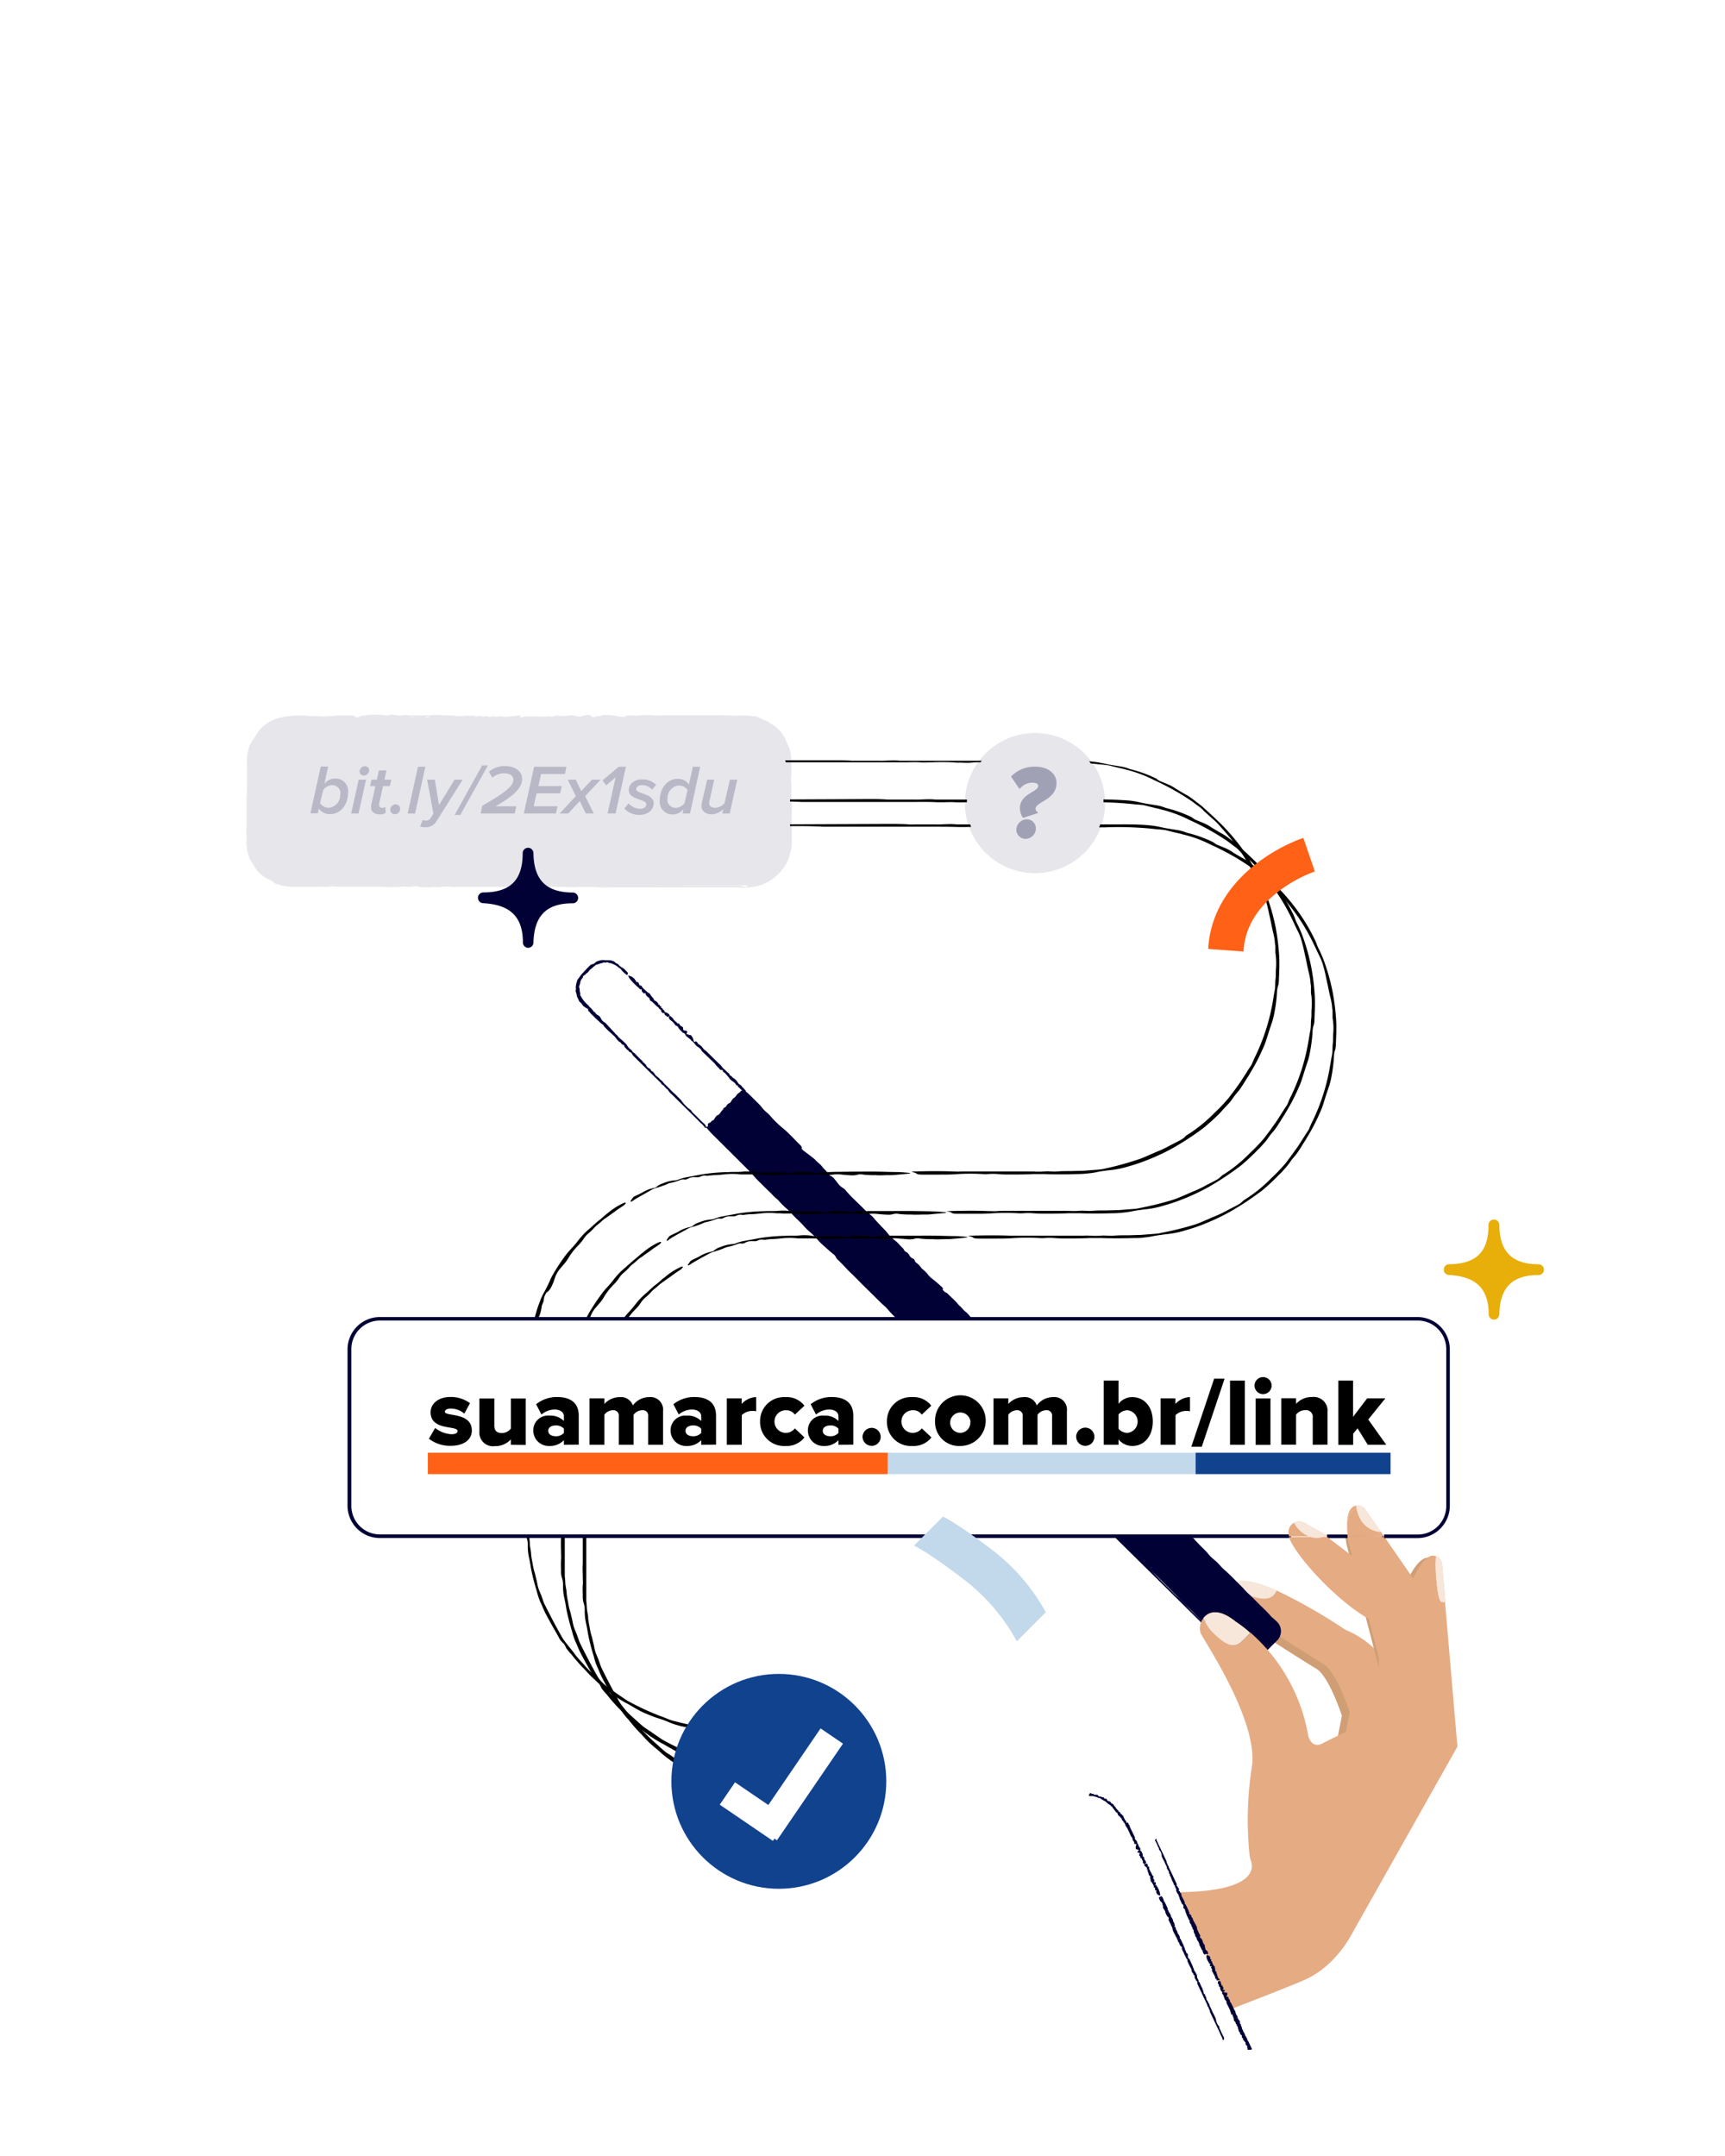 <?xml version="1.0" encoding="UTF-8"?> <svg xmlns="http://www.w3.org/2000/svg" id="Layer_1" data-name="Layer 1" viewBox="0 0 320 400"><defs><style>.cls-1{fill:#fff;}.cls-2{fill:#cf9e75;}.cls-3{fill:#e5ab83;}.cls-4{opacity:0.7;}.cls-5{fill:#010136;}.cls-6{opacity:0.1;}.cls-7{opacity:0.2;}.cls-8{fill:#e8ae0a;}.cls-9{opacity:0.3;}.cls-10{fill:#11428e;}.cls-11{fill:#c2d8eb;}.cls-12{fill:#ff6116;}</style></defs><rect class="cls-1" x="-3701.27" y="-1260.5" width="4344" height="6140"></rect><path class="cls-2" d="M248.45,303.07s5.69,2.05,8.21,7.37l8.71,15.44s2.15,2.7-2.86,6.59-14.89-5.77-14.89-5.77l1.65-8.39s-2.41-7.51-4.9-9-14.58-9.26-14.58-9.26-5.92-5.31-.73-6S248.45,303.07,248.45,303.07Z"></path><path class="cls-2" d="M259.64,333.73c-5.24,0-11.91-6.46-12.25-6.8l-.13-.12,1.67-8.48c-.26-.81-2.51-7.41-4.73-8.72-2.47-1.46-14.47-9.2-14.59-9.28-.4-.35-3.53-3.23-2.93-5.15.24-.79,1-1.27,2.34-1.44,5.19-.68,18.63,8.39,19.58,9A16.18,16.18,0,0,1,257,310.3l8.7,15.42h0a3.15,3.15,0,0,1,.47,2.18c-.19,1.59-1.34,3.21-3.42,4.83A4.91,4.91,0,0,1,259.64,333.73ZM248,326.58c1.16,1.1,9.89,9.07,14.32,5.63,1.92-1.48,3-3,3.18-4.38a2.4,2.4,0,0,0-.37-1.74l-8.73-15.49c-2.45-5.15-8-7.2-8-7.22l-.08,0c-.14-.09-14.15-9.63-19.15-8.95-1,.14-1.64.47-1.8,1-.4,1.29,1.81,3.65,2.7,4.44.08.05,12.07,7.77,14.52,9.23s5,8.85,5.06,9.17l0,.08Z"></path><path class="cls-3" d="M263.66,331.89c-5,3.91-14.94-5.79-14.94-5.79l.94-4.77.72-3.65s-2.42-7.54-4.92-9c-1.9-1.13-9.38-5.92-12.84-8.15l-1.79-1.15s-2.92-2.63-2.87-4.42a1.32,1.32,0,0,1,.46-1,6.42,6.42,0,0,0,2.57,1.77c4,1.55,5.18.77,5.82-.65a99.29,99.29,0,0,1,12.75,7.29s5.7,2.06,8.24,7.4l3.19,5.65,3.57,6.36,2,3.48h0C266.65,325.44,268.55,328.1,263.66,331.89Z"></path><path class="cls-3" d="M236.81,295.1c-.64,1.42-1.78,2.2-5.82.65a6.42,6.42,0,0,1-2.57-1.77,3.18,3.18,0,0,1,1.69-.62C231.71,293.15,234.17,293.93,236.81,295.1Z"></path><g class="cls-4"><path class="cls-1" d="M236.81,295.1c-.64,1.42-1.78,2.2-5.82.65a6.42,6.42,0,0,1-2.57-1.77,3.18,3.18,0,0,1,1.69-.62C231.71,293.15,234.17,293.93,236.81,295.1Z"></path></g><path class="cls-5" d="M230,307.78l-98.73-98.73,6.68-6.68,98.73,98.73a2.11,2.11,0,0,1,0,3l-3.69,3.69A2.11,2.11,0,0,1,230,307.78Z"></path><path class="cls-5" d="M149,213.58l.05.06h0l0-.06Z"></path><path class="cls-5" d="M148.73,213c0-.14,0-.31-.37-.64l-1.59-1.62a21.09,21.09,0,0,0-1.64-1.51,18.94,18.94,0,0,1-2.38-2.36,3.32,3.32,0,0,0-.38-.37,5.57,5.57,0,0,1-1-1,9.71,9.71,0,0,0-.92-1c-.37-.36-.74-.73-1.1-1.1l-.56-.53-.65-.56-.26-.28-.31.32-.25.26q-.19.21-.39.39c-1.06.92-2,2-3,3a20.91,20.91,0,0,0-1.69,1.85,5.63,5.63,0,0,1-.52.59,4,4,0,0,1-.3.28l-.42.37,0,.07.4.47.32.36c.22.24.45.48.69.71l1.41,1.4,3.23,3.21c1.06,1.07,2.16,2.12,3.12,3.25.16.2.39.4.59.61l1.21,1.2c.47.47,1,.93,1.41,1.4s.83.68,1.2,1.14a12.75,12.75,0,0,0,1.39,1.36c.26.24.52.54.8.78.7.86,1.61,1.56,2.34,2.41a11.73,11.73,0,0,0,1,1,12.24,12.24,0,0,1,1.58,1.56,10.42,10.42,0,0,0,1,1c.61.56,1.24,1.12,1.86,1.63a1.5,1.5,0,0,1,.56.68,1.54,1.54,0,0,0,.29.38c.84.75,1.55,1.62,2.37,2.4s1.6,1.6,2.41,2.4l3.23,3.19c.34.34.7.61,1,.92s.58.68.89,1c.86.88,1.73,1.76,2.6,2.63l3.65,3.58c.55.53,1.05,1.06,1.54,1.63.35.4.78.79,1.15,1.2a11.35,11.35,0,0,0,1,.94,7.2,7.2,0,0,1,.79.77,6.2,6.2,0,0,0,1,.95c.21.14.42.32.63.49s.23.44.51.72a30.9,30.9,0,0,0,2.38,2.34,5.56,5.56,0,0,0,1,1,9.88,9.88,0,0,1,1.74,1.74,8,8,0,0,0,.57.62l8,8,1.81,1.81,2,2,1.81,1.8,2,2,1.81,1.8a24.17,24.17,0,0,0,2,1.95l1,1a7.24,7.24,0,0,0,.8.77,4.7,4.7,0,0,1,.59.59c.77.93,1.67,1.78,2.54,2.64L223,301.19l2.21,2.21c.74.74,1.47,1.48,2.22,2.2s1.41,1.5,2.13,2.24a.65.65,0,0,0,.19.11s.07,0,0-.06a8.55,8.55,0,0,0-1.61-2c-1.49-1.45-3-2.91-4.44-4.4l-1.81-1.8a20.4,20.4,0,0,1-1.93-2l-1.19-1.15c-.2-.19-.43-.35-.62-.54-1.53-1.54-3.14-3-4.53-4.66-.17-.2-.38-.41-.58-.61-1.35-1.33-2.66-2.7-4-4-.61-.58-1.21-1.2-1.81-1.8L204,281.68c-.87-.87-1.77-1.71-2.56-2.63-.1-.13-.29-.25-.4-.38-.38-.43-.84-.76-1.19-1.14s-.78-.77-1.18-1.15a19.26,19.26,0,0,1-2.13-2.21.9.9,0,0,0-.2-.18c-.43-.35-.73-.86-1.18-1.17a8.38,8.38,0,0,1-1.31-1.36,5.09,5.09,0,0,0-.41-.4,12.43,12.43,0,0,1-2.16-2.13,1.75,1.75,0,0,0-.19-.2c-.5-.42-.93-1-1.4-1.37s-.88-.95-1.35-1.41q-2.24-2.18-4.41-4.42c-.25-.26-.55-.49-.82-.73a4.68,4.68,0,0,1-.38-.34,16.82,16.82,0,0,0-1.54-1.63,28.28,28.28,0,0,1-2.51-2.64,3.68,3.68,0,0,0-.39-.41c-1.28-1.24-2.51-2.57-3.85-3.74a16.76,16.76,0,0,1-1.31-1.36c-.33-.34-.66-.7-1-1a10,10,0,0,1-1-1c-.23-.27-.51-.55-.78-.82l-4.63-4.61a15.82,15.82,0,0,0-1.83-1.68c-.26-.36-.66-.63-1-1l-1.23-1.45a11.32,11.32,0,0,0-1.39-1.38,12.86,12.86,0,0,1-1.79-1.75,4.68,4.68,0,0,0-.39-.38,6.87,6.87,0,0,1-1.17-1.18c-.29-.35-.69-.62-1-1s-.8-.71-1.17-1.16a12.94,12.94,0,0,0-1-1l-5-5a6.5,6.5,0,0,0-.82-.72,1.71,1.71,0,0,1-.38-.38,13.59,13.59,0,0,0-1.33-1.43c-.68-.66-1.33-1.36-2-2s-1.25-1.35-1.94-2a43.47,43.47,0,0,1-3.15-3.22c-.21-.23-.36-.2-.53-.35s-.35-.39-.53-.58c-.3-.35-.59-.72-.92-1s-.78-.78-1.14-1.2c-.18-.2-.39-.41-.6-.6l-1-1-.38-.39c-.41-.47-.85-.92-1.29-1.36l-.67-.65-.34-.33-.13-.11,0,0,.09-.09a4.44,4.44,0,0,1,.56-.6,17.93,17.93,0,0,0,1.42-1.35l1.2-1.21c.4-.41.77-.82,1.14-1.24s.84-.71,1.2-1.15c.12-.15.25-.29.37-.43l.15-.14.08-.07.06.08,0,.06.15.16.3.3,5,5c.27.26.55.52.83.75a7,7,0,0,1,.77.77,46.49,46.49,0,0,0,3.6,3.56,1,1,0,0,0,.3.16A.91.91,0,0,1,148.73,213Z"></path><path class="cls-5" d="M230.12,308.41a2.54,2.54,0,0,0,1.94.31,2.79,2.79,0,0,0,.9-.44c.28-.23.45-.42.66-.62l2.41-2.42c.34-.35.65-.64,1-1a2.46,2.46,0,0,0,0-3.21,12.16,12.16,0,0,0-1.15-1.05,26.52,26.52,0,0,0-1.94-2c-.67-.67-1.34-1.34-2-2a10,10,0,0,1-1.33-1.35c-1.22-1.18-2.38-2.45-3.65-3.54a7.46,7.46,0,0,1-.56-.58c-.31-.34-.64-.69-1-1s-.56-.46-.81-.71-.47-.56-.72-.83-.8-.81-1.2-1.21-.79-.81-1.15-1.23a14.76,14.76,0,0,1-1.36-1.38c-.38-.39-.82-.74-1.23-1.11a8.42,8.42,0,0,1-.59-.61A27.89,27.89,0,0,0,215,279a2.87,2.87,0,0,1-.39-.39,5.08,5.08,0,0,0-.78-.76,4.43,4.43,0,0,1-.78-.78,8.65,8.65,0,0,0-.92-1,8.73,8.73,0,0,1-1-.94c-.21-.25-.54-.46-.77-.76a12.5,12.5,0,0,0-1-.95c-.26-.28-.58-.54-.78-.79-.79-.94-1.69-1.77-2.56-2.63l-1.82-1.8-5.63-5.62c-.26-.26-.54-.53-.81-.77a17.71,17.71,0,0,1-1.58-1.55,24.25,24.25,0,0,0-2.62-2.55,4.38,4.38,0,0,1-.56-.58,10.11,10.11,0,0,0-1.17-1.19c-.18-.16-.24-.16-.22,0s0,.09,0,.07a4.34,4.34,0,0,1-.39-.29,2.65,2.65,0,0,1-.37-.4,19.07,19.07,0,0,0-1.94-2.46,3,3,0,0,0-1.14-.92c-.15,0-.38-.38-.56-.49s-.32-.14-.49-.25a1.4,1.4,0,0,1-.46-.54c0-.08,0-.14,0-.22a1.46,1.46,0,0,0-.49-.71,3.13,3.13,0,0,0-.76-.56,3,3,0,0,1-1.11-1l-.4-.59a3.16,3.16,0,0,0-.73-.78,8.65,8.65,0,0,1-1-.92,6.4,6.4,0,0,1-.56-.62,2.63,2.63,0,0,0-.76-.64,1.94,1.94,0,0,1-.58-.49,4.74,4.74,0,0,0-.77-.78c-.37-.27-.62-.68-1-1a4.24,4.24,0,0,1-.54-.59,12,12,0,0,0-1-1l-.79-.77c-.15-.14-.39-.25-.46-.22s-.11.2.12.5a8.79,8.79,0,0,0,1.48,1.59c.31.38.71.61,1,1s.8.79,1.15,1.19a8.79,8.79,0,0,0,1.38,1.35,5.67,5.67,0,0,1,1,1c.22.27.46.56.71.83l2,2a5.23,5.23,0,0,0,.62.56,6.75,6.75,0,0,1,1.34,1.33,7.05,7.05,0,0,0,.76.81l1,1c.34.32.69.62,1,.93s.62.67.94,1a1.62,1.62,0,0,0,.2.18c.51.36.91.94,1.39,1.33a26.83,26.83,0,0,0,2.78,2.76c.26.22.53.52.81.76a10.44,10.44,0,0,0,.91,1c.42.5.87.95,1.35,1.42l6.65,6.59c.33.34.72.69,1,1s.8.79,1.13,1.2.53.44.79.75.62.67.94,1a2.11,2.11,0,0,0,.75.57,1.86,1.86,0,0,1,.74.64,6.3,6.3,0,0,0,.93,1,9.64,9.64,0,0,1,1,.94c.7.76,1.44,1.5,2.15,2.25a9,9,0,0,0,.92,1c.44.34.79.77,1.21,1.14a25.45,25.45,0,0,1,2.4,2.36,1.94,1.94,0,0,0,.88.71c.26.23.21.34.34.51a9.13,9.13,0,0,0,.79.72c.6.6,1.2,1.21,1.81,1.8a20,20,0,0,0,1.93,2c.23.27.45.55.7.82.66.68,1.33,1.38,2,2s1.24,1.36,1.94,2c.42.37.83.76,1.25,1.11a8,8,0,0,1,1.16,1.17,10.51,10.51,0,0,0,1.34,1.42c.27.25.57.45.82.71s.47.54.71.82a6.8,6.8,0,0,0,1,.94,2.78,2.78,0,0,1,.4.35,9,9,0,0,0,1.19,1.13,3.15,3.15,0,0,1,.9,1,1.55,1.55,0,0,1,0,1.28,2.82,2.82,0,0,1-.63,1,11.37,11.37,0,0,1-.83.87,13.61,13.61,0,0,1-.89,1,5.93,5.93,0,0,1-.81.73,3.14,3.14,0,0,0-.6.55,2.52,2.52,0,0,1-.78.69,2.06,2.06,0,0,1-.92.2h-.68a6,6,0,0,1-1-.13C229.64,307.94,229.62,308.06,230.12,308.41Z"></path><path class="cls-5" d="M174.67,238.73a23.73,23.73,0,0,0-1.85-1.57,3.07,3.07,0,0,1-.58-.55,4.37,4.37,0,0,0-1.1-1.13.77.77,0,0,1-.18-.18,4.23,4.23,0,0,0-.94-1,.75.75,0,0,1-.35-.49.58.58,0,0,0-.31-.31,1.22,1.22,0,0,1-.65-.59,4.73,4.73,0,0,0-.28-.39.62.62,0,0,0-.17-.16,1,1,0,0,1-.64-.64c-.24-.26-.51-.5-.74-.76a5.72,5.72,0,0,0-.79-.77,7.44,7.44,0,0,1-1.54-1.53,5.93,5.93,0,0,0-.55-.61c-.65-.68-1.32-1.35-1.9-2.06a3.54,3.54,0,0,0-.59-.57c-.49-.41-1-.85-1.44-1.32l-1.82-1.78a17.62,17.62,0,0,1-1.33-1.43,2,2,0,0,0-.58-.51,3.17,3.17,0,0,1-.93-.87c-.2-.27-.43-.55-.66-.83a2,2,0,0,0-.58-.49,1.13,1.13,0,0,1-.64-.55c-.22-.44-.74-.79-1-1.18s-.81-.75-1.18-1.16a5.61,5.61,0,0,0-.81-.7c-.41-.32-.82-.63-1.22-.92a.48.48,0,0,0-.25-.09c.31.4.59.79.94,1.18.61.68,1.27,1.35,1.91,2s1.32,1.35,2,2l2,2a5.8,5.8,0,0,1,.95,1c.19.2.19.2.35.13a.1.1,0,0,1,.09,0,2.3,2.3,0,0,1,.35.36,3.28,3.28,0,0,0,.67,1l1,1c.18.18.28.21.26.11s0-.13.19,0a1.61,1.61,0,0,1,.34.37,2.05,2.05,0,0,0,.69.89,20.85,20.85,0,0,0,1.58,1.54,2.55,2.55,0,0,1,.51.6,4.74,4.74,0,0,0,1.21,1.31c.39.31.81.77,1.22,1.16.81.8,1.6,1.62,2.43,2.38a15.47,15.47,0,0,1,1.33,1.36,5.37,5.37,0,0,0,.81.72.91.91,0,0,1,.3.37,4.44,4.44,0,0,0,1,1.17,1.67,1.67,0,0,0,.74.5.56.56,0,0,1,.33.29,3.25,3.25,0,0,0,1,1.13,6.53,6.53,0,0,1,.57.59c.32.34.33.35.52.39a3.31,3.31,0,0,0,.5.09c.07,0,.1-.06.08-.14A.87.87,0,0,0,174.67,238.73Z"></path><path class="cls-1" d="M131.22,209.05l-22.87-22.87a3.94,3.94,0,0,1,0-5.59l1.09-1.09a3.94,3.94,0,0,1,5.59,0l22.87,22.87Z"></path><polygon class="cls-5" points="116.38 180.99 116.39 181.01 116.4 181 116.39 180.98 116.38 180.99"></polygon><path class="cls-5" d="M116.42,180.7a.21.21,0,0,0,0-.29l-.46-.48a2.31,2.31,0,0,0-.53-.4,2.69,2.69,0,0,1-.78-.66.24.24,0,0,0-.13-.09.6.6,0,0,1-.38-.21.88.88,0,0,0-.36-.24,1.87,1.87,0,0,0-1-.17c-.14-.06-.29,0-.42,0a2.54,2.54,0,0,0-1.31.1,1.31,1.31,0,0,0-.68.38.77.77,0,0,1-.45.24,1.07,1.07,0,0,0-.53.29l-.43.43-.93,1c-.33.34-.56.75-.86,1.12a.71.71,0,0,0-.11.25,3.1,3.1,0,0,0-.15.52c-.06.21-.06.42-.1.63s.09.33,0,.52a1,1,0,0,0,.09.6,1.89,1.89,0,0,0,.09.34c0,.37.26.65.37,1a.81.81,0,0,0,.25.36,1.8,1.8,0,0,1,.46.53.78.78,0,0,0,.29.28,4.18,4.18,0,0,0,.63.4c.12.06.15.12.12.24a.21.21,0,0,0,0,.15c.28.18.44.49.69.71s.47.47.71.7l1,.92a2.54,2.54,0,0,0,.34.23c.1.08.14.23.22.33.25.27.5.53.76.78l1.09,1a2.33,2.33,0,0,1,.42.51c.08.13.22.23.32.37a1,1,0,0,0,.33.24.73.73,0,0,1,.24.22.53.53,0,0,0,.3.27,1.07,1.07,0,0,1,.22.1c.12.07,0,.2.09.28.24.22.38.54.71.67a.47.47,0,0,0,.27.3.86.86,0,0,1,.51.51.7.7,0,0,0,.15.2l2.37,2.34.53.53.6.58.53.52.6.59.53.52c.09.3.42.34.59.57s.18.2.26.31a.75.75,0,0,0,.25.22.58.58,0,0,1,.18.17,3,3,0,0,0,.7.81l4.34,4.27.64.65c.22.21.43.44.66.63s.38.48.59.69a.12.12,0,0,0,.08,0s.05,0,.05-.06a.91.91,0,0,0-.33-.72c-.46-.41-.9-.84-1.32-1.28-.18-.18-.35-.35-.54-.52a1.9,1.9,0,0,1-.53-.63l-.36-.33c-.06,0-.15-.07-.21-.13a7.46,7.46,0,0,1-1.28-1.41,1,1,0,0,0-.16-.19c-.4-.38-.76-.81-1.19-1.16-.19-.16-.36-.35-.54-.52l-.94-.95a3.92,3.92,0,0,1-.72-.8s-.1-.06-.13-.1-.28-.19-.36-.32a1.86,1.86,0,0,0-.36-.33c-.22-.2-.5-.35-.6-.67,0,0,0,0-.06-.05s-.17-.29-.35-.33-.25-.28-.37-.42a.6.6,0,0,0-.12-.11,1.13,1.13,0,0,1-.65-.62s0-.05,0-.06c-.18-.09-.26-.3-.42-.39s-.23-.31-.38-.43c-.45-.41-.88-.85-1.29-1.3a1.31,1.31,0,0,0-.27-.19s-.11,0-.12-.08a1.49,1.49,0,0,0-.42-.51,2.48,2.48,0,0,1-.69-.82.45.45,0,0,0-.11-.13,9.1,9.1,0,0,0-1.17-1.06c-.08-.17-.33-.19-.36-.41a2.76,2.76,0,0,0-.29-.3.86.86,0,0,1-.29-.28.88.88,0,0,0-.22-.25L112.52,190a1.43,1.43,0,0,0-.59-.44c0-.14-.21-.17-.28-.29s-.18-.34-.28-.5a.93.93,0,0,0-.41-.4,1.14,1.14,0,0,1-.54-.5.24.24,0,0,0-.12-.1.72.72,0,0,1-.34-.35c-.06-.13-.22-.17-.27-.31s-.27-.17-.35-.33a1.59,1.59,0,0,0-.26-.32,5.27,5.27,0,0,1-1.26-1.52.64.64,0,0,0-.18-.25.12.12,0,0,1,0-.14,1.64,1.64,0,0,0-.07-.54c-.06-.25,0-.51-.11-.77s.11-.5.14-.75a1.78,1.78,0,0,1,.52-1.11c.06-.06,0-.15,0-.21s.1-.1.16-.15a1.78,1.78,0,0,0,.31-.23,2.17,2.17,0,0,1,.36-.32.75.75,0,0,0,.19-.17l.25-.33a.35.35,0,0,1,.11-.1c.36-.25.58-.52.91-.74.06,0,.09-.13.18-.14a1.89,1.89,0,0,0,.51-.16l.44-.13c.15,0,.29-.09.44-.13s.3.07.45,0a.4.4,0,0,1,.37,0,.57.57,0,0,0,.22.07,3.67,3.67,0,0,1,1.71.84,2.4,2.4,0,0,0,.26.18.61.61,0,0,1,.23.22,4.37,4.37,0,0,0,1.07,1s.09,0,.14,0A.35.35,0,0,1,116.42,180.7Z"></path><path class="cls-5" d="M131.6,209.23l1.41-1.42.58-.59a3,3,0,0,0,.58-.7,2.28,2.28,0,0,0,.63-.53c.19-.2.39-.4.56-.61s.21-.32.41-.39a7,7,0,0,0,1-1.11c.05-.08.12-.1.18-.15a2,2,0,0,0,.31-.27c.07-.08.1-.2.17-.28s.2-.1.28-.17.35-.32.55-.52l.11-.12a4.92,4.92,0,0,1-.47-.54c-.21-.09-.26-.28-.4-.42a2.86,2.86,0,0,0-.4-.28.77.77,0,0,1-.17-.19,2.5,2.5,0,0,0-1-1,.22.22,0,0,1-.11-.12.49.49,0,0,0-.24-.21.37.37,0,0,1-.23-.23.76.76,0,0,0-.23-.33c-.11-.08-.24-.12-.32-.26s-.18-.1-.23-.22-.22-.16-.3-.26-.18-.15-.23-.23a3.23,3.23,0,0,0-.72-.8l-.54-.52-1.66-1.64a1,1,0,0,0-.25-.21,1.68,1.68,0,0,1-.47-.45,2.19,2.19,0,0,0-.79-.72.35.35,0,0,1-.16-.18.9.9,0,0,0-.34-.36c-.06,0-.1,0-.12.05s0,.06-.05.06a.38.38,0,0,1-.15-.05.26.26,0,0,1-.1-.13,2.12,2.12,0,0,0-.38-.9c-.1-.14-.21-.26-.41-.2s-.12-.1-.19-.12-.16,0-.24,0-.13-.13-.1-.19l.08-.14a.21.21,0,0,0-.07-.28.37.37,0,0,0-.29-.1.32.32,0,0,1-.37-.25c0-.08,0-.17,0-.25a.33.33,0,0,0-.2-.24.74.74,0,0,1-.34-.23,1.53,1.53,0,0,1-.14-.21.25.25,0,0,0-.26-.14.25.25,0,0,1-.21-.11.4.4,0,0,0-.22-.24c-.14,0-.16-.22-.29-.27s-.09-.13-.14-.19a1.22,1.22,0,0,0-.28-.32l-.24-.21a.22.22,0,0,0-.23,0c-.11.1-.13.16-.09.28a.79.79,0,0,0,.39.5c.07.14.25.15.31.26s.24.23.32.37a.78.78,0,0,0,.42.38.55.55,0,0,1,.3.28,1.31,1.31,0,0,0,.17.28c.19.21.38.4.58.6a.56.56,0,0,0,.2.14.62.62,0,0,1,.4.39.7.7,0,0,0,.2.26l.32.26a2.52,2.52,0,0,0,.33.24,1.31,1.31,0,0,1,.25.32s0,.05.07.05c.2,0,.25.28.43.36a2.27,2.27,0,0,0,.82.81c.09.05.16.15.25.2s.2.19.25.31a1.58,1.58,0,0,0,.37.44l2,1.92a1,1,0,0,1,.27.31c.07.16.24.22.31.37s.19.1.24.21a1.86,1.86,0,0,0,.26.31.24.24,0,0,0,.28.1.21.21,0,0,1,.25.16.54.54,0,0,0,.25.32,1,1,0,0,1,.31.26c.18.24.4.46.59.7s.11.27.24.33.23.22.37.31a2,2,0,0,1,.72.68.25.25,0,0,0,.32.14c.09.06,0,.15,0,.21s.18.11.26.19a5.94,5.94,0,0,0,.46.45.19.19,0,0,1,.06.07c-.17.11-.21,0-.32.29a1,1,0,0,0-.28.17,2.17,2.17,0,0,0-.56.61c-.14.26-.45.32-.6.56a2.9,2.9,0,0,0-.27.41.7.7,0,0,1-.35.33.94.94,0,0,0-.44.37c-.07.09-.1.21-.17.28a1.61,1.61,0,0,1-.28.17.61.61,0,0,0-.26.31s0,.12-.08.14-.22.23-.32.37-.31.49-.58.57-.32.36-.52.49a1,1,0,0,1-.21.35.52.52,0,0,1-.27.19.3.3,0,0,0-.19.14.37.37,0,0,1-.23.21,1.4,1.4,0,0,0-.3.15.25.25,0,0,0-.11.21,1.09,1.09,0,0,0,.09.47C131.44,209.31,131.49,209.34,131.6,209.23Z"></path><path class="cls-5" d="M124.11,188.16a2.7,2.7,0,0,0-.64-.36c-.08,0-.17-.07-.19-.15a.4.4,0,0,0-.31-.34s0,0,0-.05a.38.38,0,0,0-.28-.28c-.11,0-.06-.12,0-.2s0-.09-.1-.08-.17,0-.21-.16a.83.83,0,0,0,0-.15s0,0-.06,0c-.18,0-.23,0-.18-.2a2.18,2.18,0,0,1-.21-.22.56.56,0,0,0-.24-.22.71.71,0,0,1-.46-.45.63.63,0,0,0-.13-.2,2.94,2.94,0,0,1-.5-.66.46.46,0,0,0-.18-.16,2,2,0,0,1-.47-.34l-.55-.51a1.44,1.44,0,0,1-.35-.46.22.22,0,0,0-.2-.12.3.3,0,0,1-.29-.23,1,1,0,0,0-.14-.3.21.21,0,0,0-.2-.12c-.12,0-.23,0-.22-.13s-.2-.25-.25-.39-.26-.2-.35-.34a.5.5,0,0,0-.27-.16,4.43,4.43,0,0,0-.47-.17s-.08,0-.13,0a1.87,1.87,0,0,0,.19.43c.16.22.34.43.52.64a8.07,8.07,0,0,0,.58.59c.19.2.41.38.61.56s.19.18.27.29.05.06.18,0l.06,0s.09.08.09.11,0,.27.1.38l.3.29c.06.05.1,0,.13,0s.07-.1.12-.07a.18.18,0,0,1,.09.12c0,.13,0,.27.13.33a2,2,0,0,0,.48.44.27.27,0,0,1,.12.2.46.46,0,0,0,.32.43,1.58,1.58,0,0,1,.37.32c.25.22.47.48.73.68a1.35,1.35,0,0,1,.39.4.46.46,0,0,0,.26.19.09.09,0,0,1,.07.12c0,.2.1.3.21.42a.28.28,0,0,0,.3.07c.07,0,.11,0,.11.06s.05.32.24.39.11.11.16.18.09.11.2.06a1.88,1.88,0,0,0,.3-.12.27.27,0,0,0,.1-.11C124.14,188.26,124.14,188.18,124.11,188.16Z"></path><path class="cls-2" d="M250,285h6.3L267,300.56a11.93,11.93,0,0,1,1,4.7h0a12,12,0,0,1-.42,3.49c-.3,1.06-.66,2.29-1,3.54-1.27,4.11-2.79,8.53-2.79,8.53l-6.59-7.49-1.36-5.16h0l-2.13-8.07-3.09-11.73-.5-1.92a14.14,14.14,0,0,1-.17-1.42"></path><path class="cls-2" d="M263.88,321.47l-7-8-7.1-27a14.08,14.08,0,0,1-.18-1.48l.39,0v-.33h6.47l10.81,15.68a11.83,11.83,0,0,1,1.09,4.87,12.39,12.39,0,0,1-.44,3.6c-.3,1.08-.66,2.31-1,3.55-1.25,4.06-2.77,8.49-2.78,8.53Zm-6.43-8.29,6.17,7c.45-1.3,1.61-4.76,2.6-8,.39-1.23.75-2.45,1-3.53a12.11,12.11,0,0,0-.59-8l-10.59-15.35h-5.82c.06.61.13,1,.13,1Z"></path><path class="cls-2" d="M267.07,321.39,265.69,326l-5.77,1.86.11-5.75.11-6h0l.37-20.67s2.5-7.1,5-6a23.15,23.15,0,0,0,0,3.32c.45,5.81.95,5.22,1.57,5.17a.28.28,0,0,0,.12,0Z"></path><path class="cls-2" d="M259.58,328.26l.62-32.94c.08-.21,1.86-5.22,4.05-6.19a1.74,1.74,0,0,1,1.43,0l.22.09,0,.24a21.25,21.25,0,0,0,0,3.28c.23,3,.51,4.63.83,4.88,0,0,.07,0,.21,0l.16,0,.47-.27,0,.56-.21,23.64L266,326.21Zm1.26-32.77-.58,31.86,5.16-1.67,1.32-4.34.18-23.09a.8.8,0,0,1-.6-.15c-.44-.35-.77-1.37-1.08-5.35a21.92,21.92,0,0,1,0-3.12,1.22,1.22,0,0,0-.69.1C262.94,290.44,261.35,294.08,260.84,295.49Zm6.28,2.07h0Z"></path><path class="cls-3" d="M268,305.26h0a12.44,12.44,0,0,1-.42,2.83c-.31,1.13-.71,2.45-1.13,3.79-1.26,4-2.71,8.28-2.71,8.28l-6.59-7.49-1.37-5.18h0l-1.93-7.31-3.06-11.64h0l-.72-2.74s-.06-.29-.11-.76h6.75L267,299.91A12,12,0,0,1,268,305.26Z"></path><path class="cls-3" d="M270.36,324.05l-3.82,1.24-5.77,1.86.11-5.75.11-6h0l.38-20.67s2.5-7.1,5-6a21.65,21.65,0,0,0,0,3.32c.45,5.81.95,5.22,1.58,5.17a.25.25,0,0,0,.11,0Z"></path><path d="M179.66,229.36h0Z"></path><path d="M180.5,229.59c.12.12.37.2,1,.2l3.31,0c1.11,0,2.17,0,3.25-.09a41.6,41.6,0,0,1,4.87,0,6.77,6.77,0,0,0,.78,0,11.14,11.14,0,0,1,2,0c.64.06,1.3.07,2,.07,1.51,0,3,0,4.5-.08.66,0,1.37,0,2,0,2.05.08,4.1.06,6.17,0,.62,0,1.24,0,1.85-.1a14.84,14.84,0,0,0,1.79-.27c.37-.07.78-.14,1.19-.19s.82-.12,1.22-.16a16.78,16.78,0,0,0,2.79-.51c.94-.27,1.87-.53,2.79-.86a40.35,40.35,0,0,0,6.07-2.73,53.06,53.06,0,0,0,5.53-3.61,11.12,11.12,0,0,0,1-.79c.64-.54,1.24-1.12,1.85-1.7.36-.33.67-.7,1-1s.67-.71,1-1.08.51-.62.75-.93a8.16,8.16,0,0,1,.75-1,9.44,9.44,0,0,0,.87-1.13c.26-.39.53-.79.77-1.2s.61-.91.86-1.4a33.43,33.43,0,0,0,2.29-4.36,15.34,15.34,0,0,0,.76-1.92c.31-1.05.62-2,1-3.1a12.19,12.19,0,0,0,.5-2,28.17,28.17,0,0,0,.45-3.59,3.79,3.79,0,0,1,.22-1.28,3.23,3.23,0,0,0,.12-.68c.06-1.65.16-3.27.06-4.93a43.92,43.92,0,0,0-.62-5,38.74,38.74,0,0,0-1.82-6.39c-.27-.65-.53-1.24-.83-1.83s-.46-1.22-.78-1.81a34.06,34.06,0,0,0-2.74-4.66,37.16,37.16,0,0,0-4.88-5.67c-.8-.77-1.6-1.48-2.41-2.23-.58-.5-1.26-1-1.92-1.51-.28-.21-.56-.4-.84-.58l-.88-.5c-.45-.27-1-.57-1.4-.84a8.45,8.45,0,0,0-1.75-.93l-1.07-.44c-.6-.23-.57-.41-1.11-.65a23.3,23.3,0,0,0-4.6-1.62,8,8,0,0,0-1.94-.53l-1.78-.29c-.59-.1-1.18-.24-1.78-.36-.36-.07-.8-.13-1.21-.18-2.78-.3-5.55-.17-8.3-.2H177.43c-1.35-.15-2.68.06-4,0l-2.05,0c-.57,0-1.08,0-1.62,0a9.83,9.83,0,0,1-1.21,0c-1.75-.12-3.56-.08-5.34-.08L133,153H128.4c-1.51,0-3,0-4.55,0s-3-.06-4.5-.07a1,1,0,0,0-.3,0s-.06.06,0,.07a17,17,0,0,0,3.71.27q4.55,0,9.1,0h3.73c1.37,0,2.75,0,4.07.07l2.41,0c.41,0,.8-.05,1.2-.05,3.16,0,6.34-.09,9.46.09.38,0,.82,0,1.23,0,2.75,0,5.51,0,8.27,0,1.23,0,2.48,0,3.72,0h6.62c1.79,0,3.58,0,5.35.06.24,0,.55,0,.8,0,.84,0,1.65-.06,2.4,0s1.6,0,2.4,0a39.1,39.1,0,0,1,4.47.06,3,3,0,0,0,.4,0c.8,0,1.62.09,2.4,0a19.57,19.57,0,0,1,2.77,0,7.38,7.38,0,0,0,.82,0,27.17,27.17,0,0,1,4.42,0,2.64,2.64,0,0,0,.4,0c.95-.06,2,0,2.85,0s1.89,0,2.84,0a63.71,63.71,0,0,1,9.07.28c.52.08,1.06.08,1.59.15a6.46,6.46,0,0,1,.73.1l1.56.39c.53.13,1.07.22,1.59.39a22.84,22.84,0,0,1,5,1.81c.21.11.49.24.74.35a46.16,46.16,0,0,1,6.74,3.84c.35.28.72.56,1.1.84a5.24,5.24,0,0,1,1,.89l1.51,1.36a11.74,11.74,0,0,1,1.41,1.41c.34.39.74.8,1.09,1.22a40.47,40.47,0,0,1,2.89,3.74,37.69,37.69,0,0,1,2.39,4.07c.29.54.54,1.11.8,1.65s.51,1.08.77,1.59.5,1.23.67,1.86c.26.89.42,1.78.62,2.68s.38,1.87.6,2.77a13.17,13.17,0,0,1,.34,1.77c0,.3.07.6.1.9l0,.92c0,.23,0,.54.07.78a12.16,12.16,0,0,1,.06,2.41c-.07.65,0,1.34-.09,2s0,1.55-.21,2.38c-.11.61-.23,1.32-.34,2a37.83,37.83,0,0,1-3.1,9.75,14.91,14.91,0,0,0-.66,1.44,2.94,2.94,0,0,1-.36.67c-.27.37-.51.77-.76,1.17l-.77,1.21c-.37.58-.79,1.12-1.18,1.68s-.82,1.09-1.21,1.64a30.67,30.67,0,0,1-2.77,2.93,26.9,26.9,0,0,1-5.07,4.09,7.53,7.53,0,0,0-.68.6c-.28.19-.65.38-1,.57-.6.31-1.21.61-1.78.93a22.33,22.33,0,0,1-2.16,1c-.37.14-.75.32-1.12.49-.63.25-1.24.54-1.87.78-.24.09-.5.18-.75.25a54.75,54.75,0,0,1-5.94,1.46,6,6,0,0,1-1.16.19l-2.84.22c-.82,0-1.63.06-2.46.06s-1.63,0-2.44.07-1.61-.08-2.42,0a14.39,14.39,0,0,1-2,0,12.12,12.12,0,0,0-1.22,0l-10.34,0c-.55,0-1.11,0-1.63,0s-1,0-1.59,0c-2.45-.09-4.92-.06-7.37,0a1.7,1.7,0,0,0-.47.1A1.58,1.58,0,0,1,180.5,229.59Z"></path><path d="M163.13,332.74H149.05c-1.5,0-3,0-4.45,0-.66-.09-1.33-.16-2-.22s-1.35-.15-2-.26c-1.35-.23-2.7-.5-4-.83l-1.34-.34c-.43-.15-.86-.3-1.27-.49a47.86,47.86,0,0,1-6.68-3,6.91,6.91,0,0,1-1-.63c-.56-.37-1.12-.76-1.67-1.15s-.89-.54-1.29-.87-.8-.68-1.19-1.05c-.61-.54-1.23-1.09-1.81-1.66a21.12,21.12,0,0,1-1.66-1.77,15.66,15.66,0,0,1-1.79-2.13c-.5-.62-1-1.24-1.5-1.88a9.32,9.32,0,0,1-.66-1c-1.13-2-2.16-4-3.17-6.05a6.77,6.77,0,0,1-.28-.75c-.18-.53-.36-1-.56-1.47a6.88,6.88,0,0,1-.48-1.52c-.12-.63-.28-1.25-.44-1.94a11,11,0,0,1-.44-1.92,15.62,15.62,0,0,1-.26-1.55c0-.68-.23-1.31-.25-2s-.12-1.13-.1-1.6c0-1.75,0-3.55,0-5.33l0-3.72V276.07c0-.54,0-1.1,0-1.63,0-1.08,0-2.1,0-3.23.06-1.75,0-3.58,0-5.3a5.61,5.61,0,0,1,.09-1.17c.06-.39.09-.79.14-1.19s.09-.81.12-1.21,0-.41-.09-.28-.08.09-.08,0a4.35,4.35,0,0,1,0-.7c0-.25.11-.6.16-.78.43-1.29.92-2.77,1.43-4.29a6.92,6.92,0,0,0,.54-2,8.89,8.89,0,0,1,.35-1c.07-.31,0-.49.13-.77a2.92,2.92,0,0,1,.48-.92,2.53,2.53,0,0,0,.22-.13,3.36,3.36,0,0,0,.69-1,9.85,9.85,0,0,0,.51-1.27,5.35,5.35,0,0,1,1-1.89l.66-.78a6.55,6.55,0,0,0,.92-1.24,12.62,12.62,0,0,1,1.15-1.61,11.84,11.84,0,0,1,.82-.89,7.45,7.45,0,0,0,.9-1.12,4.17,4.17,0,0,1,.71-.84,9.93,9.93,0,0,0,1.15-1.09c.44-.51,1-.85,1.48-1.33a8.26,8.26,0,0,1,.93-.69c.54-.41,1.11-.78,1.7-1.22.39-.3.85-.6,1.31-.9a1.34,1.34,0,0,0,.5-.52c0-.17-.19-.13-.68.12a12.32,12.32,0,0,0-2.66,1.75c-.59.4-1,.89-1.56,1.29s-1.25,1.08-1.83,1.6a13.49,13.49,0,0,0-2,2.05,16.83,16.83,0,0,1-1.31,1.55c-.34.38-.71.79-1,1.21a38.86,38.86,0,0,0-2.31,3.48c-.2.35-.43.76-.57,1.08a21.16,21.16,0,0,1-1.23,2.48,11.48,11.48,0,0,0-.68,1.49c-.25.64-.49,1.29-.69,2a17.88,17.88,0,0,0-.54,2c-.08.31-.18.63-.28.95s-.18.67-.27,1a3.53,3.53,0,0,0-.08.4c-.06.45-.13.92-.23,1.39a9.56,9.56,0,0,0-.22,1.39,23.37,23.37,0,0,0-.37,5.72c0,.5,0,1.08,0,1.61s0,1.35,0,1.95c-.07.94-.07,1.87-.06,2.84q0,6.82,0,13.64c0,.69,0,1.46,0,2.05-.07.82,0,1.63,0,2.39,0,.56.06,1,0,1.59s0,1.33,0,2a4,4,0,0,0,.18,1.37,4,4,0,0,1,.18,1.42,10.55,10.55,0,0,0,.19,2c.14.66.27,1.26.38,2a37.43,37.43,0,0,0,1.11,4.41,11.54,11.54,0,0,0,.62,1.91c.35.74.63,1.5,1,2.22.75,1.44,1.58,2.9,2.39,4.32a3.6,3.6,0,0,0,1,1.3,4.16,4.16,0,0,1,.42.78,11.27,11.27,0,0,0,1,1.21,30.06,30.06,0,0,0,2.48,2.8,19.72,19.72,0,0,0,2.92,2.78c.39.37.78.71,1.19,1.05a23.77,23.77,0,0,0,3.43,2.32c.64.32,1.21.68,1.78,1a14.57,14.57,0,0,0,1.8.93c.75.31,1.52.65,2.28.88s1.53.51,2.26.83a9.63,9.63,0,0,0,1.34.47,13.05,13.05,0,0,0,1.4.36l1.56.27c.52.09,1,.24,1.54.35a11.76,11.76,0,0,0,2,.22,6.27,6.27,0,0,1,.77,0c.43.06.82.09,1.22.11l1.18,0a39.06,39.06,0,0,1,4.06,0c1.26.13,2.39,0,3.56,0,.62-.06,1.3-.09,2-.1a11.5,11.5,0,0,1,1.59.06,7.67,7.67,0,0,0,1.18,0,9.14,9.14,0,0,1,1.57,0c.49.05,1,.08,1.55.11a4.57,4.57,0,0,0,1.11-.08,5.61,5.61,0,0,0,1.38-.39C164,332.8,163.87,332.74,163.13,332.74Z"></path><path d="M128.24,234.45c1-.61,2.07-1.19,3.06-1.73a4.66,4.66,0,0,1,1.06-.47,16.53,16.53,0,0,0,2.15-.76,2.06,2.06,0,0,1,.35-.12,11.66,11.66,0,0,0,1.87-.54,1.39,1.39,0,0,1,.86-.11,1.17,1.17,0,0,0,.62-.15,2.18,2.18,0,0,1,1.23-.29l.7,0a2,2,0,0,0,.33-.08,1.82,1.82,0,0,1,1.3-.17c.5-.06,1-.14,1.52-.15s1.08-.07,1.59-.12a13.26,13.26,0,0,1,3.15,0c.34,0,.79,0,1.2,0,1.37,0,2.75,0,4.07.11a9.61,9.61,0,0,0,1.2,0c.93-.07,1.87-.09,2.84-.09l3.71,0c1,0,1.93,0,2.85.07a4.81,4.81,0,0,0,1.12-.05,6.67,6.67,0,0,1,1.86,0c.47,0,1,.09,1.52.12a4.13,4.13,0,0,0,1.11-.06,2.26,2.26,0,0,1,1.23-.06,18.88,18.88,0,0,0,2.27.1c.84.07,1.61,0,2.4,0a12.49,12.49,0,0,0,1.56-.08c.74-.06,1.5-.13,2.21-.21a.89.89,0,0,0,.35-.12c-.73-.06-1.43-.14-2.18-.16-1.34,0-2.7-.06-4-.08s-2.75,0-4.13,0l-4.11,0a12.94,12.94,0,0,1-2,0c-.4,0-.4,0-.49.15a.17.17,0,0,1-.1.06,5.54,5.54,0,0,1-.73,0,7.36,7.36,0,0,0-1.67-.2h-2c-.37,0-.51.05-.39.11s.09.12-.19.13a4.16,4.16,0,0,1-.73,0,4.07,4.07,0,0,0-1.63-.14c-1.08,0-2.14,0-3.21,0a7,7,0,0,1-1.15-.06,9.51,9.51,0,0,0-2.6-.08c-.72.06-1.62,0-2.45.06a34.12,34.12,0,0,0-5,.45l-2.75.51a7.34,7.34,0,0,0-1.53.44,1.87,1.87,0,0,1-.67.14,7.23,7.23,0,0,0-2.16.54,3.06,3.06,0,0,0-1.15.61,1.08,1.08,0,0,1-.58.26,6.45,6.45,0,0,0-2.06.8,12,12,0,0,1-1.08.54c-.61.3-.63.31-.79.52s-.29.4-.38.56,0,.12.13.11A2,2,0,0,0,128.24,234.45Z"></path><path d="M175.7,224.75l-.11,0h.11Z"></path><path d="M176.54,225c.12.11.37.19,1,.19l3.31,0c1.11,0,2.17,0,3.25-.09a41.6,41.6,0,0,1,4.87,0,6.77,6.77,0,0,0,.78,0,12.15,12.15,0,0,1,2,0c.64.06,1.31.07,2,.07,1.51,0,3,0,4.5-.08.67,0,1.37,0,2,0,2,.08,4.1.06,6.17,0a16.26,16.26,0,0,0,1.85-.11,14.83,14.83,0,0,0,1.79-.26c.37-.08.78-.15,1.19-.2s.83-.12,1.22-.16a16.59,16.59,0,0,0,2.79-.51c.94-.27,1.87-.53,2.79-.86a40.3,40.3,0,0,0,6.07-2.72,53.14,53.14,0,0,0,5.53-3.62,9.79,9.79,0,0,0,1-.79c.64-.54,1.25-1.12,1.85-1.7.36-.33.67-.7,1-1s.67-.71,1-1.08.51-.62.75-.93a8.16,8.16,0,0,1,.75-1,8.07,8.07,0,0,0,.87-1.13c.26-.39.53-.78.77-1.2s.61-.91.86-1.4a33.43,33.43,0,0,0,2.29-4.36,15.34,15.34,0,0,0,.76-1.92c.32-1,.62-2,1-3.1a13,13,0,0,0,.49-2,28.17,28.17,0,0,0,.45-3.59,3.79,3.79,0,0,1,.22-1.28,3.23,3.23,0,0,0,.12-.68c.06-1.65.16-3.27.06-4.93a41.32,41.32,0,0,0-.62-5,37.64,37.64,0,0,0-1.82-6.4c-.27-.65-.53-1.24-.83-1.82s-.46-1.23-.77-1.82a35.07,35.07,0,0,0-2.75-4.65,37.16,37.16,0,0,0-4.88-5.67c-.8-.78-1.6-1.49-2.41-2.24-.58-.5-1.26-1-1.92-1.5-.28-.21-.56-.41-.84-.59l-.88-.5-1.4-.83a8,8,0,0,0-1.75-.94l-1.07-.44c-.6-.23-.56-.41-1.1-.65a24.05,24.05,0,0,0-4.61-1.62,7.94,7.94,0,0,0-1.94-.52l-1.78-.29c-.59-.11-1.18-.25-1.78-.37-.36-.07-.8-.13-1.21-.18a82.33,82.33,0,0,0-8.3-.19H173.48c-1.36-.15-2.68.06-4,0l-2.05,0c-.57,0-1.07,0-1.62,0-.38,0-.86,0-1.21,0-1.75-.13-3.56-.09-5.34-.08L129,148.4h-4.55c-1.52,0-3,0-4.56,0s-3-.06-4.49-.07a1,1,0,0,0-.31,0s0,.06,0,.07a17.56,17.56,0,0,0,3.71.28c3,0,6.07,0,9.1,0h3.73c1.37,0,2.75,0,4.07.07l2.41,0c.41,0,.8-.05,1.2-.05,3.16,0,6.34-.08,9.46.09.39,0,.82,0,1.23,0,2.76,0,5.51,0,8.27,0,1.23,0,2.48,0,3.72,0h6.62c1.79,0,3.58-.05,5.35.05.24,0,.56,0,.8,0,.84,0,1.65-.06,2.41,0s1.59,0,2.39,0a36.93,36.93,0,0,1,4.47.05,2.8,2.8,0,0,0,.4,0c.8-.06,1.62.09,2.4,0a18.19,18.19,0,0,1,2.77,0,7.38,7.38,0,0,0,.82,0,26.09,26.09,0,0,1,4.42,0h.41c.95-.06,1.95,0,2.84,0s1.89.05,2.85,0a65.13,65.13,0,0,1,9.06.28c.52.08,1.06.08,1.59.15.25,0,.55.05.73.1l1.57.39c.52.13,1.06.23,1.59.39a24.36,24.36,0,0,1,4.95,1.81c.21.12.48.24.73.35a46.16,46.16,0,0,1,6.74,3.84c.35.28.72.57,1.1.84a5.24,5.24,0,0,1,1,.89c.51.45,1,.92,1.51,1.37a11,11,0,0,1,1.41,1.4c.34.39.74.8,1.09,1.22a37.24,37.24,0,0,1,5.28,7.81c.29.55.54,1.11.8,1.66s.51,1.08.77,1.58.5,1.23.67,1.87c.26.88.42,1.78.63,2.68s.37,1.86.59,2.76a13.17,13.17,0,0,1,.34,1.77c0,.3.07.6.1.9l0,.92c0,.24,0,.54.07.78a12.16,12.16,0,0,1,.06,2.41c-.07.65,0,1.34-.09,2s0,1.55-.21,2.38c-.11.62-.22,1.33-.34,2a37.45,37.45,0,0,1-3.1,9.75,12.69,12.69,0,0,0-.65,1.44,3,3,0,0,1-.37.67c-.26.37-.51.77-.76,1.17l-.77,1.21c-.36.58-.79,1.12-1.18,1.69s-.82,1.08-1.21,1.63a30.67,30.67,0,0,1-2.77,2.93,26.9,26.9,0,0,1-5.07,4.09,7.53,7.53,0,0,0-.68.6c-.28.2-.65.39-1,.58-.6.31-1.21.6-1.78.92a22.33,22.33,0,0,1-2.16,1c-.37.14-.75.33-1.12.49-.63.26-1.24.54-1.87.78-.24.09-.5.18-.74.25a58.51,58.51,0,0,1-5.94,1.47,7.15,7.15,0,0,1-1.17.18l-2.83.22c-.83,0-1.64.06-2.47.06s-1.63,0-2.44.07-1.6-.08-2.42,0a14.37,14.37,0,0,1-2,0c-.36,0-.81,0-1.22,0l-10.34,0c-.55,0-1.11,0-1.63.05s-1,0-1.58,0c-2.46-.1-4.93-.07-7.38,0a1.7,1.7,0,0,0-.47.11A1.49,1.49,0,0,1,176.54,225Z"></path><path d="M159.17,328.12H145.1c-1.51,0-3,0-4.46,0-.65-.09-1.33-.16-2-.22s-1.35-.15-2-.26c-1.35-.23-2.7-.5-4-.83l-1.34-.34A11.48,11.48,0,0,1,130,326a46.73,46.73,0,0,1-6.68-3,6.91,6.91,0,0,1-1-.63c-.55-.37-1.12-.75-1.66-1.15a14.54,14.54,0,0,1-1.29-.87c-.42-.33-.8-.68-1.2-1.05-.6-.54-1.23-1.08-1.81-1.66a19.68,19.68,0,0,1-1.66-1.77,15.66,15.66,0,0,1-1.79-2.13c-.5-.62-1-1.23-1.49-1.88a8.13,8.13,0,0,1-.67-1c-1.13-2-2.16-4-3.17-6.05a6.09,6.09,0,0,1-.28-.75c-.18-.52-.36-1-.56-1.47a6.72,6.72,0,0,1-.48-1.52c-.12-.63-.28-1.25-.44-1.93a10.92,10.92,0,0,1-.44-1.93,15.14,15.14,0,0,1-.26-1.55c0-.68-.23-1.31-.25-2s-.12-1.13-.1-1.6c0-1.75,0-3.54,0-5.33l0-3.72V271.45c0-.54,0-1.1,0-1.63-.06-1.08-.06-2.1,0-3.22.07-1.76,0-3.59,0-5.31a5.61,5.61,0,0,1,.09-1.17c.06-.39.1-.79.14-1.19s.09-.81.13-1.21,0-.41-.09-.28-.08.09-.08,0a3.44,3.44,0,0,1,0-.7,4.5,4.5,0,0,1,.16-.77l1.42-4.29a7.05,7.05,0,0,0,.54-2,8.89,8.89,0,0,1,.35-1c.08-.3,0-.49.13-.77A3.14,3.14,0,0,1,108,247l.23-.13a3.3,3.3,0,0,0,.68-1,8.18,8.18,0,0,0,.51-1.27,5.44,5.44,0,0,1,1-1.89l.67-.78a7.53,7.53,0,0,0,.92-1.24,11.61,11.61,0,0,1,1.14-1.61c.26-.31.55-.62.82-.89a7.45,7.45,0,0,0,.9-1.12,4.46,4.46,0,0,1,.71-.84,10,10,0,0,0,1.16-1.09c.43-.51,1-.85,1.47-1.32a6,6,0,0,1,.94-.69c.53-.42,1.1-.78,1.69-1.23.39-.3.85-.59,1.31-.9.25-.16.51-.43.5-.52s-.19-.13-.68.12a12.32,12.32,0,0,0-2.66,1.75c-.59.41-1.05.89-1.56,1.29s-1.24,1.08-1.83,1.6a13.49,13.49,0,0,0-2,2.05,18.41,18.41,0,0,1-1.3,1.55c-.35.38-.72.79-1,1.21a36.91,36.91,0,0,0-2.32,3.48c-.2.36-.43.76-.57,1.08a22.1,22.1,0,0,1-1.23,2.49,10.75,10.75,0,0,0-.68,1.48c-.25.65-.49,1.29-.69,2s-.39,1.3-.54,2c-.08.31-.18.63-.28.95l-.27,1a3.39,3.39,0,0,0-.08.39c-.06.45-.13.92-.23,1.39a9.78,9.78,0,0,0-.22,1.39,23.88,23.88,0,0,0-.37,5.72c0,.5,0,1.09,0,1.62s0,1.34,0,1.94c-.07.94-.06,1.87-.06,2.85q0,6.81,0,13.64c0,.68,0,1.45,0,2-.07.82,0,1.63,0,2.39,0,.56.06,1,0,1.59s0,1.33,0,2a3.67,3.67,0,0,0,.19,1.36,4.08,4.08,0,0,1,.17,1.42,10.55,10.55,0,0,0,.19,2c.14.66.28,1.26.38,2a37.43,37.43,0,0,0,1.11,4.41,11.54,11.54,0,0,0,.62,1.91c.35.74.63,1.5,1,2.22.76,1.44,1.58,2.9,2.4,4.32a3.5,3.5,0,0,0,1,1.3,3.44,3.44,0,0,1,.42.79,12.24,12.24,0,0,0,1,1.2,30.19,30.19,0,0,0,2.48,2.81,20.35,20.35,0,0,0,2.93,2.78c.38.36.77.71,1.18,1.05a24.25,24.25,0,0,0,3.43,2.31c.64.32,1.21.68,1.79,1a17.79,17.79,0,0,0,1.79.93c.76.3,1.52.64,2.28.87s1.53.51,2.27.83a9.09,9.09,0,0,0,1.33.48,13,13,0,0,0,1.4.35L135,328c.52.09,1,.24,1.54.36a12.83,12.83,0,0,0,2,.21c.24,0,.57,0,.77,0,.43.06.83.09,1.22.11l1.18,0a36.53,36.53,0,0,1,4.06,0c1.26.13,2.39,0,3.56,0,.62-.06,1.3-.08,2-.1a11.63,11.63,0,0,1,1.59.06,7.54,7.54,0,0,0,1.17,0,9.13,9.13,0,0,1,1.57,0c.49.05,1,.08,1.56.11a4.49,4.49,0,0,0,1.1-.08,5.2,5.2,0,0,0,1.38-.39C160,328.18,159.91,328.12,159.17,328.12Z"></path><path d="M124.28,229.83c1-.61,2.08-1.19,3.06-1.72a3.92,3.92,0,0,1,1.06-.47c.38-.1.73-.21,1.09-.34a10.39,10.39,0,0,0,1.07-.43,1.6,1.6,0,0,1,.35-.12,11.55,11.55,0,0,0,1.86-.54,1.39,1.39,0,0,1,.86-.11,1.17,1.17,0,0,0,.62-.15,2.26,2.26,0,0,1,1.23-.29l.7,0a1.87,1.87,0,0,0,.33-.07,1.72,1.72,0,0,1,1.3-.17,11.33,11.33,0,0,1,1.52-.15c.56,0,1.08-.08,1.59-.12a13.26,13.26,0,0,1,3.15-.05c.34,0,.8,0,1.2.05,1.37,0,2.75,0,4.07.11.35,0,.84,0,1.2,0,.93-.07,1.87-.09,2.84-.09l3.71,0c1,0,1.94,0,2.85.07a4.31,4.31,0,0,0,1.12,0,6.69,6.69,0,0,1,1.86,0c.47.05,1,.09,1.52.11a3.75,3.75,0,0,0,1.11-.06,2.26,2.26,0,0,1,1.23-.06,17.09,17.09,0,0,0,2.27.1c.84.07,1.61,0,2.4,0a9.5,9.5,0,0,0,1.56-.08l2.21-.2a.88.88,0,0,0,.35-.13c-.73-.06-1.43-.13-2.18-.16-1.33-.05-2.7-.06-4-.08s-2.75,0-4.12,0l-4.12,0a11.77,11.77,0,0,1-2,0c-.4,0-.4,0-.49.15a.17.17,0,0,1-.1.06,4.21,4.21,0,0,1-.73,0,7.36,7.36,0,0,0-1.67-.2h-2c-.37,0-.51,0-.38.11s.08.12-.2.13a4.16,4.16,0,0,1-.73,0,4.07,4.07,0,0,0-1.63-.14c-1.08,0-2.14,0-3.21,0a5.86,5.86,0,0,1-1.14-.06,10,10,0,0,0-2.6-.08c-.73.06-1.63,0-2.46.06a34.12,34.12,0,0,0-5,.45l-2.75.51a8,8,0,0,0-1.53.44,1.87,1.87,0,0,1-.67.14,7.23,7.23,0,0,0-2.16.54,3.24,3.24,0,0,0-1.15.61,1.08,1.08,0,0,1-.58.26,6.27,6.27,0,0,0-2.06.81c-.26.16-.71.36-1.08.53-.61.3-.63.31-.79.53a6.17,6.17,0,0,0-.38.55c0,.08,0,.12.13.11A1.71,1.71,0,0,0,124.28,229.83Z"></path><path d="M169.1,217.49h0Z"></path><path d="M170,217.72c.12.11.36.19,1,.2l3.3,0c1.11,0,2.18,0,3.26-.09a39.51,39.51,0,0,1,4.87,0,6.6,6.6,0,0,0,.77,0,12.15,12.15,0,0,1,2,0,18.72,18.72,0,0,0,2,.07c1.51,0,3.05,0,4.5-.08.67,0,1.38,0,2,0,2,.08,4.1.07,6.16,0a16,16,0,0,0,1.85-.11,13.45,13.45,0,0,0,1.8-.26c.37-.08.77-.15,1.18-.2s.83-.12,1.22-.15a18,18,0,0,0,2.8-.52c.93-.26,1.87-.53,2.78-.86a39.86,39.86,0,0,0,6.08-2.72,54.14,54.14,0,0,0,5.53-3.61,9.83,9.83,0,0,0,.95-.8c.65-.53,1.25-1.11,1.85-1.69.36-.33.68-.71,1-1.06s.66-.71,1-1.07.51-.62.75-.94a10.47,10.47,0,0,1,.75-1,9.44,9.44,0,0,0,.87-1.13c.26-.4.53-.79.77-1.21s.62-.91.86-1.39a33.55,33.55,0,0,0,2.29-4.37,14.75,14.75,0,0,0,.76-1.92c.32-1.05.62-2,1-3.09a13.13,13.13,0,0,0,.49-2,26.48,26.48,0,0,0,.45-3.59,3.93,3.93,0,0,1,.22-1.27,2.88,2.88,0,0,0,.12-.68c.06-1.65.16-3.28.06-4.93a43.62,43.62,0,0,0-.61-5,39.17,39.17,0,0,0-1.82-6.39c-.27-.65-.54-1.24-.84-1.83s-.46-1.23-.77-1.81a34.55,34.55,0,0,0-2.75-4.66A37.66,37.66,0,0,0,225.6,152c-.81-.78-1.61-1.49-2.42-2.24-.58-.5-1.26-1-1.92-1.5-.27-.21-.55-.4-.84-.59l-.88-.5-1.39-.83a8.45,8.45,0,0,0-1.75-.93l-1.08-.44c-.6-.24-.56-.41-1.1-.65a23.43,23.43,0,0,0-4.61-1.63,7.82,7.82,0,0,0-1.94-.52l-1.78-.29c-.59-.11-1.18-.25-1.78-.36-.35-.08-.8-.14-1.21-.19-2.77-.29-5.54-.17-8.3-.19H166.88c-1.35-.15-2.68.06-4,0l-2.05,0c-.56,0-1.07,0-1.62,0-.38,0-.85,0-1.21,0-1.75-.12-3.56-.08-5.33-.08l-30.23,0h-4.55c-1.52,0-3,0-4.56,0s-3-.07-4.49-.08a1.11,1.11,0,0,0-.31,0s0,.06,0,.08a18.38,18.38,0,0,0,3.71.27c3,0,6.07,0,9.11,0h3.72c1.38,0,2.76,0,4.07.07l2.42,0c.4,0,.8-.06,1.19-.06,3.16,0,6.34-.08,9.46.09.39,0,.82,0,1.23,0,2.76,0,5.51,0,8.27,0,1.23,0,2.48,0,3.72,0H162c1.79,0,3.59,0,5.35,0,.24,0,.56,0,.8,0,.84,0,1.66-.06,2.41,0s1.6,0,2.4,0a38.94,38.94,0,0,1,4.46.05,2.8,2.8,0,0,0,.4,0c.8,0,1.63.09,2.41,0a16.86,16.86,0,0,1,2.76,0h.82a26.09,26.09,0,0,1,4.42,0,2.8,2.8,0,0,0,.41,0c1,0,2,0,2.84,0s1.89.05,2.85,0a63.8,63.8,0,0,1,9.07.27c.51.08,1,.08,1.58.16a6.34,6.34,0,0,1,.74.1l1.56.38c.52.13,1.06.23,1.59.39a24.36,24.36,0,0,1,4.95,1.81c.21.12.49.24.73.35a46.21,46.21,0,0,1,6.74,3.85c.35.28.72.56,1.1.83a5,5,0,0,1,1,.9c.52.44,1,.92,1.52,1.36a11.65,11.65,0,0,1,1.41,1.4c.33.39.73.81,1.08,1.23a38.78,38.78,0,0,1,2.9,3.73,39.47,39.47,0,0,1,2.38,4.08c.3.54.54,1.1.8,1.65s.51,1.08.77,1.58.5,1.24.67,1.87c.27.88.42,1.78.63,2.68s.38,1.86.59,2.77a11.88,11.88,0,0,1,.34,1.76c0,.3.08.6.11.9l0,.92a5,5,0,0,0,.07.78,13,13,0,0,1,.05,2.41c-.07.66,0,1.34-.09,2s0,1.55-.21,2.38c-.1.62-.22,1.33-.33,2a38.1,38.1,0,0,1-3.11,9.75c-.25.5-.48,1-.65,1.43a2.62,2.62,0,0,1-.37.67c-.26.38-.51.77-.75,1.18l-.78,1.2c-.36.58-.78,1.13-1.17,1.69s-.83,1.08-1.22,1.63a29.52,29.52,0,0,1-2.77,2.93,26.9,26.9,0,0,1-5.07,4.09c-.37.25-.41.41-.68.6a10.81,10.81,0,0,1-1,.58c-.6.31-1.21.6-1.78.92a19.32,19.32,0,0,1-2.16,1l-1.12.49c-.63.26-1.23.55-1.87.79l-.74.24A56,56,0,0,1,205,216.8a8.41,8.41,0,0,1-1.17.19l-2.83.22-2.46.06c-.83,0-1.63,0-2.45.07s-1.6-.09-2.42,0a11.77,11.77,0,0,1-2,0c-.36,0-.81,0-1.22,0l-10.34,0c-.54,0-1.1,0-1.62,0a14,14,0,0,1-1.59,0c-2.46-.09-4.93-.06-7.37,0a2.25,2.25,0,0,0-.48.11A1.66,1.66,0,0,1,170,217.72Z"></path><path d="M152.57,320.87H138.5c-1.51,0-3,0-4.46,0-.65-.1-1.32-.17-2-.22s-1.36-.16-2-.26c-1.34-.23-2.7-.51-4-.84l-1.35-.34a11.32,11.32,0,0,1-1.26-.49,46.35,46.35,0,0,1-6.69-3,7.09,7.09,0,0,1-1-.62c-.56-.38-1.13-.76-1.67-1.15s-.89-.55-1.29-.87-.8-.69-1.19-1.06c-.61-.54-1.23-1.08-1.82-1.66a19.68,19.68,0,0,1-1.66-1.77,16.42,16.42,0,0,1-1.79-2.13c-.5-.62-1-1.23-1.49-1.88a7.39,7.39,0,0,1-.66-1c-1.14-2-2.17-4-3.18-6a5.94,5.94,0,0,1-.28-.74c-.18-.53-.35-1-.56-1.47a6.37,6.37,0,0,1-.47-1.52c-.12-.63-.29-1.26-.45-1.94a11.89,11.89,0,0,1-.44-1.93,15.4,15.4,0,0,1-.26-1.54c0-.69-.22-1.32-.24-2s-.13-1.13-.11-1.6c0-1.75,0-3.54,0-5.32l0-3.73V264.2c0-.55,0-1.11,0-1.63,0-1.08,0-2.11,0-3.23.07-1.76,0-3.58,0-5.31a5.51,5.51,0,0,1,.09-1.16c.06-.4.09-.8.13-1.2s.09-.8.13-1.21,0-.41-.09-.28-.08.09-.08,0a3.31,3.31,0,0,1,0-.69,5.58,5.58,0,0,1,.16-.78l1.42-4.29a7,7,0,0,0,.54-2c0-.22.29-.73.35-1s.06-.49.13-.77a3.14,3.14,0,0,1,.48-.92c.08,0,.15-.07.23-.13a3.17,3.17,0,0,0,.68-1,8.59,8.59,0,0,0,.51-1.27,5.27,5.27,0,0,1,1-1.9l.66-.78a7.53,7.53,0,0,0,.92-1.24,11.71,11.71,0,0,1,1.15-1.61c.26-.31.55-.62.81-.88a7.46,7.46,0,0,0,.9-1.13,4.8,4.8,0,0,1,.71-.84,10,10,0,0,0,1.16-1.09c.43-.5,1-.84,1.47-1.32a7,7,0,0,1,.94-.69c.54-.41,1.1-.78,1.69-1.23.4-.3.86-.59,1.31-.89.25-.17.51-.44.5-.53s-.18-.13-.68.13a12.51,12.51,0,0,0-2.66,1.74c-.59.41-1,.89-1.55,1.29-.65.51-1.25,1.08-1.83,1.6a13.18,13.18,0,0,0-2,2.06,16.59,16.59,0,0,1-1.3,1.54c-.35.39-.72.79-1.05,1.22a34.84,34.84,0,0,0-2.31,3.47,11.71,11.71,0,0,0-.58,1.08,23.84,23.84,0,0,1-1.22,2.49,9.19,9.19,0,0,0-.68,1.48c-.26.65-.5,1.3-.7,2s-.39,1.3-.54,2c-.07.31-.18.63-.28,1l-.27,1a3.53,3.53,0,0,0-.08.4c-.06.44-.13.91-.23,1.38a8.67,8.67,0,0,0-.21,1.39A23.37,23.37,0,0,0,97.6,256c0,.5,0,1.09,0,1.62s0,1.34,0,1.94c-.06.95-.06,1.87-.06,2.85q0,6.81,0,13.64c0,.69,0,1.45,0,2-.07.82,0,1.63,0,2.39,0,.57.06,1,0,1.59s0,1.33,0,2a3.67,3.67,0,0,0,.19,1.36,3.85,3.85,0,0,1,.17,1.42,10.68,10.68,0,0,0,.2,2c.14.65.27,1.26.37,2a38.45,38.45,0,0,0,1.11,4.41,12.18,12.18,0,0,0,.62,1.91c.35.74.63,1.49,1,2.22.76,1.44,1.59,2.9,2.4,4.31a3.76,3.76,0,0,0,1,1.31,3.42,3.42,0,0,1,.42.78,11.15,11.15,0,0,0,1,1.21,29.79,29.79,0,0,0,2.47,2.8,20.32,20.32,0,0,0,2.93,2.78c.38.36.77.71,1.18,1.05a24.7,24.7,0,0,0,3.44,2.32c.63.31,1.2.67,1.78,1a18.93,18.93,0,0,0,1.79.93c.76.3,1.52.64,2.28.88s1.53.5,2.27.83a11,11,0,0,0,1.33.47,13.64,13.64,0,0,0,1.4.35l1.57.27c.51.09,1,.24,1.53.36a14.33,14.33,0,0,0,2,.22,6.49,6.49,0,0,1,.77,0,10.46,10.46,0,0,0,1.21.11l1.19,0a36.36,36.36,0,0,1,4.05,0c1.26.14,2.39,0,3.56,0,.62-.06,1.3-.08,2-.1a11.63,11.63,0,0,1,1.59.06,6.48,6.48,0,0,0,1.17,0,9.26,9.26,0,0,1,1.58,0c.48.05,1,.08,1.55.11a5.26,5.26,0,0,0,1.11-.07,5.58,5.58,0,0,0,1.37-.4C153.41,320.92,153.31,320.87,152.57,320.87Z"></path><path d="M117.69,222.57c1-.6,2.07-1.18,3-1.72a4.26,4.26,0,0,1,1.06-.47c.38-.1.74-.21,1.09-.34a9.56,9.56,0,0,0,1.07-.43,1.8,1.8,0,0,1,.35-.12,11.26,11.26,0,0,0,1.86-.54,1.39,1.39,0,0,1,.86-.11,1.07,1.07,0,0,0,.62-.15,2.31,2.31,0,0,1,1.23-.29l.7,0a1.68,1.68,0,0,0,.33-.07,1.82,1.82,0,0,1,1.3-.17,13.48,13.48,0,0,1,1.52-.15c.56,0,1.08-.07,1.6-.12a13.25,13.25,0,0,1,3.15,0c.34,0,.79,0,1.19,0,1.37,0,2.75,0,4.08.11a9.64,9.64,0,0,0,1.2,0c.92-.07,1.86-.09,2.83-.09l3.72,0c1,0,1.93,0,2.84.07a4.42,4.42,0,0,0,1.13-.05,6.63,6.63,0,0,1,1.85,0c.48.05,1,.09,1.53.12a4.18,4.18,0,0,0,1.11-.06,2.22,2.22,0,0,1,1.22-.07,17.09,17.09,0,0,0,2.27.1c.84.08,1.61,0,2.4,0a10.84,10.84,0,0,0,1.56-.07c.75-.07,1.5-.13,2.21-.21a1,1,0,0,0,.35-.12c-.72-.06-1.43-.14-2.18-.17-1.33,0-2.7-.06-4-.08s-2.75,0-4.12,0l-4.11.05a13.06,13.06,0,0,1-2,0c-.4,0-.4,0-.49.15a.13.13,0,0,1-.1.07c-.24,0-.59,0-.73,0a6.29,6.29,0,0,0-1.66-.2h-2.06c-.37,0-.5,0-.38.1s.08.12-.19.13a4.4,4.4,0,0,1-.74,0,3.87,3.87,0,0,0-1.63-.14c-1.08,0-2.13,0-3.21,0a6,6,0,0,1-1.14-.06,9.94,9.94,0,0,0-2.6-.08c-.73.07-1.62,0-2.46.07a32.77,32.77,0,0,0-5,.44l-2.74.51a8.1,8.1,0,0,0-1.54.44,1.67,1.67,0,0,1-.67.14,7,7,0,0,0-2.16.55,3.11,3.11,0,0,0-1.15.6,1.08,1.08,0,0,1-.58.27,6.54,6.54,0,0,0-2.06.8,12,12,0,0,1-1.08.54c-.61.29-.63.3-.78.52a3.27,3.27,0,0,0-.38.56c0,.07,0,.12.12.1A1.86,1.86,0,0,0,117.69,222.57Z"></path><path class="cls-1" d="M60.38,132.5h72.76a13.42,13.42,0,0,1,13.42,13.42V153a11.25,11.25,0,0,1-11.25,11.25H60.38a14.66,14.66,0,0,1-14.66-14.66v-2.46A14.66,14.66,0,0,1,60.38,132.5Z"></path><g class="cls-6"><rect class="cls-5" x="46.05" y="133.08" width="100.5" height="31.19" rx="8.21"></rect><path class="cls-5" d="M66.33,133.17h0Z"></path><path class="cls-5" d="M65.85,132.94c-.07-.11-.21-.19-.59-.2l-1.89,0a16.13,16.13,0,0,0-1.85.1,13.49,13.49,0,0,1-2.77,0,2.14,2.14,0,0,0-.44,0,4,4,0,0,1-1.14,0,6.13,6.13,0,0,0-1.14-.07,13.23,13.23,0,0,0-2.59.12,6.78,6.78,0,0,0-1.14.19,7.36,7.36,0,0,0-3.25,1.51,6.19,6.19,0,0,0-.8.73,4.69,4.69,0,0,0-.62.86,10.71,10.71,0,0,1-.77,1.17,5.4,5.4,0,0,0-.42.7,6.14,6.14,0,0,0-.29.79c-.07.28-.15.55-.2.83s-.09.56-.11.84c-.05.66,0,1.28,0,1.91v1.89c0,1.24,0,2.51-.1,3.73,0,.22,0,.47,0,.71v1.41c0,.55,0,1.1,0,1.65a12.37,12.37,0,0,1,0,1.37,8.66,8.66,0,0,0,0,1.61c0,.3,0,.62,0,.93a8.4,8.4,0,0,0,.33,2.84,4.34,4.34,0,0,0,.46,1.12l.24.41.26.39c.15.27.34.52.51.8a3.76,3.76,0,0,0,.81.89,6.94,6.94,0,0,0,1.77,1.12c.35.15.51.22.63.41a.87.87,0,0,0,.34.22,9.66,9.66,0,0,0,2.81.6h2.83l3.77,0c.4,0,.76-.06,1.14-.08s.73.07,1.11.07c1,0,2,0,3.06,0l4.24,0a16.36,16.36,0,0,1,1.86.06c.44,0,.92,0,1.38,0a7.45,7.45,0,0,0,1.16-.07,5.54,5.54,0,0,1,.91,0,3.87,3.87,0,0,0,1.13,0,6.37,6.37,0,0,1,.65-.09c.37,0,.39.14.73.14a19.54,19.54,0,0,0,2.76,0,3.63,3.63,0,0,0,1.14,0,7,7,0,0,1,2,0,5.08,5.08,0,0,0,.69,0l9.43,0h11.07a17.65,17.65,0,0,0,2.3,0l1.17,0a5.63,5.63,0,0,0,.92,0,4,4,0,0,1,.69,0,22,22,0,0,0,3,.08l17.21,0H133c.86,0,1.73,0,2.59,0s1.7.06,2.56.07a.43.43,0,0,0,.18-.05,0,0,0,0,0,0-.08,6,6,0,0,0-2.11-.27c-1.73,0-3.46,0-5.18,0h-2.13a14.88,14.88,0,0,1-2.32-.07l-1.37,0c-.23,0-.46,0-.68,0-1.8,0-3.61.08-5.39-.09-.22,0-.46,0-.7,0-1.57,0-3.14,0-4.71,0-.7,0-1.41,0-2.12,0h-3.77a28,28,0,0,1-3,0c-.14,0-.32,0-.46,0-.48,0-.94.06-1.37,0s-.91,0-1.36,0a12.74,12.74,0,0,1-2.55,0,.94.94,0,0,0-.23,0c-.45.06-.92-.09-1.37,0a5.87,5.87,0,0,1-1.57,0,2.43,2.43,0,0,0-.47,0,8.79,8.79,0,0,1-2.51,0h-.24c-.54,0-1.11,0-1.62,0s-1.07,0-1.62,0c-1.72,0-3.45,0-5.18,0-.3,0-.6,0-.91.06a2.18,2.18,0,0,1-.42,0,12.71,12.71,0,0,0-1.86-.06,21.63,21.63,0,0,1-3-.09,3.39,3.39,0,0,0-.46,0c-1.49,0-3,0-4.45.08a11.83,11.83,0,0,1-1.58,0c-.39,0-.79,0-1.16,0a6.2,6.2,0,0,1-1.14,0c-.3,0-.63,0-.94,0H62.88a10.73,10.73,0,0,0-2.06.11,8.52,8.52,0,0,0-1.13,0L58.12,164a8.07,8.07,0,0,0-1.63,0,9,9,0,0,1-2.07,0,3.38,3.38,0,0,0-.45,0,3.1,3.1,0,0,1-1.32-.15,7.66,7.66,0,0,1-1.06-.33,10.69,10.69,0,0,1-1.21-.54c-.28-.21-.62-.41-.92-.65a7.94,7.94,0,0,1-3-4.7,6.41,6.41,0,0,0-.2-.86,1.21,1.21,0,0,1,0-.43,12.1,12.1,0,0,0,0-1.61c0-.78,0-1.58,0-2.34s.07-1.53,0-2.32a31.09,31.09,0,0,1,0-3.74c0-.25-.11-.32-.13-.51s0-.43,0-.65a11.11,11.11,0,0,0,.08-1.15c0-.47,0-.92,0-1.37a5.58,5.58,0,0,0,0-.71c0-.39,0-.77,0-1.14a1.53,1.53,0,0,1,0-.43,10.18,10.18,0,0,1,1.1-3.18,1.72,1.72,0,0,1,.34-.56c.36-.36.68-.79,1.08-1.14a8.69,8.69,0,0,1,1.06-.84l.57-.36.58-.33a11.09,11.09,0,0,1,1.28-.38,2.75,2.75,0,0,1,1.07-.2,3.79,3.79,0,0,0,.67,0l5.88,0c.31,0,.63,0,.93-.05a4.5,4.5,0,0,1,.9,0,34.61,34.61,0,0,0,4.2,0,.9.9,0,0,0,.27-.11C66.06,133.12,65.91,133,65.85,132.94Z"></path><path class="cls-5" d="M138.76,164.64a8.42,8.42,0,0,0,5.36-2.23,8,8,0,0,0,1.56-1.9,6.1,6.1,0,0,0,.93-2.47,4.53,4.53,0,0,0,.27-1.17c0-.41,0-.83,0-1.21,0-.78,0-1.58,0-2.35a6.94,6.94,0,0,1,0-1.58c0-1.4,0-2.83-.09-4.21a3.59,3.59,0,0,1,0-.67c0-.38,0-.78,0-1.16s-.07-.6-.07-.89.06-.61.07-.91c0-.47,0-.95,0-1.42s0-.93,0-1.4-.07-1.11-.19-1.66a7,7,0,0,0-.21-.69l-.29-.66c-.1-.22-.22-.44-.3-.66a6.08,6.08,0,0,0-2.65-3.05l-.39-.27a2.3,2.3,0,0,0-.83-.44,7.32,7.32,0,0,1-.87-.37,3.62,3.62,0,0,0-1.12-.39l-1.18-.11c-.29,0-.61,0-.92,0a8.54,8.54,0,0,0-1.14,0c-.32,0-.65,0-.92,0a28,28,0,0,0-3-.06l-2.12,0h-6.6c-.31,0-.63,0-.93,0a12.53,12.53,0,0,1-1.84,0,18,18,0,0,0-3,.05,3,3,0,0,1-.67,0,7.06,7.06,0,0,0-1.38,0c-.2,0-.24.05-.16.12s.06.07,0,.08a1.68,1.68,0,0,1-.4.06,1.62,1.62,0,0,1-.45,0,13.26,13.26,0,0,0-2.58-.36,2.17,2.17,0,0,0-1.21.15c-.11.08-.45,0-.61.05a3.38,3.38,0,0,0-.44.18,1,1,0,0,1-.59-.07,1.58,1.58,0,0,0-.12-.15,1.05,1.05,0,0,0-.7-.16,2.12,2.12,0,0,0-.78.15,2.17,2.17,0,0,1-1.24.07l-.58-.13a2.4,2.4,0,0,0-.89,0,5.19,5.19,0,0,1-1.13.08c-.24,0-.48,0-.69-.05a1.77,1.77,0,0,0-.83.09,1.49,1.49,0,0,1-.62.06,3.09,3.09,0,0,0-.91,0c-.38.07-.77,0-1.14,0a2.86,2.86,0,0,1-.66,0,9.48,9.48,0,0,0-1.2,0l-.91,0a.5.5,0,0,0-.4.17c0,.15.06.21.37.26a6,6,0,0,0,1.8.08c.4.05.77-.07,1.14,0s.93,0,1.37,0a6.64,6.64,0,0,0,1.61,0,4,4,0,0,1,1.14,0c.29,0,.6.07.91.08h2.35a3.83,3.83,0,0,0,.69,0,4.6,4.6,0,0,1,1.57,0,6.71,6.71,0,0,0,.92,0c.39,0,.78,0,1.17,0s.77,0,1.15-.06a11,11,0,0,1,1.14,0,.58.58,0,0,0,.23,0c.51-.11,1.08,0,1.59,0a17.64,17.64,0,0,0,3.25,0c.28,0,.62,0,.92,0a6.79,6.79,0,0,0,1.1,0,14.62,14.62,0,0,0,1.63.06l7.76,0a8.86,8.86,0,0,1,1.17,0c.46.07.93,0,1.36,0s.57-.06.91,0,.75,0,1.13.05a1.53,1.53,0,0,0,.78-.14,1.32,1.32,0,0,1,.81-.06,4.25,4.25,0,0,0,1.13,0,4.14,4.14,0,0,1,1.11,0,8.32,8.32,0,0,1,2.39.75c.33.17.6.44.93.59a7.34,7.34,0,0,1,2.75,2.88,1.62,1.62,0,0,0,.49.77c.12.26,0,.33.06.5s.19.52.27.82a11.78,11.78,0,0,1,.19,2.06,12.52,12.52,0,0,0,0,2.29c0,.3-.08.6-.08.9a18.2,18.2,0,0,0,0,2.34c.09.8-.08,1.53,0,2.31,0,.46,0,.93.09,1.38a4.83,4.83,0,0,1,0,1.37,7.82,7.82,0,0,0,0,1.61c0,.31.08.6.08.9s-.06.59-.08.89a6.07,6.07,0,0,0,0,1.13,1.44,1.44,0,0,1,0,.42c-.11.46-.16.87-.26,1.31a4.5,4.5,0,0,1-1,2,17.6,17.6,0,0,1-1.33,1.48,4.27,4.27,0,0,1-.81.77,3,3,0,0,1-.8.4,2.31,2.31,0,0,0-.61.25,2.27,2.27,0,0,1-.83.28c-.28,0-.57.09-.86.1a1.53,1.53,0,0,0-.59.16,2.77,2.77,0,0,0-.76.44C138.26,164.61,138.32,164.66,138.76,164.64Z"></path><path class="cls-5" d="M96.15,132.78a18,18,0,0,0-2,.2,1.86,1.86,0,0,1-.66,0,2.89,2.89,0,0,0-1.31,0H92a2.91,2.91,0,0,0-1.1,0,.54.54,0,0,1-.5-.1.38.38,0,0,0-.36,0,.87.87,0,0,1-.73,0l-.39-.08a.62.62,0,0,0-.2,0,.66.66,0,0,1-.75,0c-.29,0-.59,0-.87,0a4,4,0,0,0-.92,0,5.44,5.44,0,0,1-1.8,0,4.72,4.72,0,0,0-.68-.05,22.12,22.12,0,0,1-2.32-.11,4,4,0,0,0-.69,0,12.12,12.12,0,0,1-1.61.09l-2.12,0a12.16,12.16,0,0,1-1.61-.07,1.47,1.47,0,0,0-.65.05,2.16,2.16,0,0,1-1,0c-.27,0-.57-.09-.87-.12a1.22,1.22,0,0,0-.63.07.77.77,0,0,1-.7.06,5.57,5.57,0,0,0-1.29-.1,12.47,12.47,0,0,0-1.37,0,3.57,3.57,0,0,0-.89.07c-.42.07-.85.13-1.26.21a.48.48,0,0,0-.2.12c.42.06.82.14,1.25.17.75,0,1.53.06,2.3.08s1.57,0,2.35,0l2.34-.05a4.28,4.28,0,0,1,1.13,0c.22,0,.22,0,.28-.15s0-.07,0-.07a2.72,2.72,0,0,1,.42,0,2.17,2.17,0,0,0,1,.2h1.17c.21,0,.28,0,.21-.1s0-.12.11-.13a1.41,1.41,0,0,1,.42,0,1.33,1.33,0,0,0,.93.15,16,16,0,0,0,1.83,0,2,2,0,0,1,.65.06,3.26,3.26,0,0,0,1.48.08,10.5,10.5,0,0,1,1.39,0c.94,0,1.9,0,2.82,0a11.88,11.88,0,0,1,1.58,0,3.3,3.3,0,0,0,.9-.06.6.6,0,0,1,.39,0,2.84,2.84,0,0,0,1.25.14,1.19,1.19,0,0,0,.73-.16.39.39,0,0,1,.37,0,2.33,2.33,0,0,0,1.24.1,3.92,3.92,0,0,1,.68,0c.39,0,.4,0,.54-.09a3.42,3.42,0,0,0,.34-.29.11.11,0,0,0,0-.16A.8.8,0,0,0,96.15,132.78Z"></path></g><g class="cls-7"><path class="cls-5" d="M59.15,150l-.19.89H57.59l1.91-8.67h1.37l-.7,3.23a2.45,2.45,0,0,1,2-1,2.31,2.31,0,0,1,2.4,2.59c0,2-1.2,4-3.3,4A2.42,2.42,0,0,1,59.15,150Zm4-2.68a1.5,1.5,0,0,0-1.54-1.65,2.1,2.1,0,0,0-1.64.88L59.37,149a1.91,1.91,0,0,0,1.65.86A2.32,2.32,0,0,0,63.1,147.36Z"></path><path class="cls-5" d="M65.15,150.93l1.39-6.28H67.9l-1.39,6.28Zm1.56-7.77a1,1,0,0,1,1-1,.74.74,0,0,1,.77.72,1,1,0,0,1-1,1A.74.74,0,0,1,66.71,143.16Z"></path><path class="cls-5" d="M68.85,149.82a2.61,2.61,0,0,1,0-.41l.79-3.57h-1l.28-1.19h1l.37-1.71H71.7l-.38,1.71H72.6l-.28,1.19H71.05l-.72,3.23a1.94,1.94,0,0,0,0,.24.54.54,0,0,0,.62.57.94.94,0,0,0,.52-.17l.08,1.09a1.64,1.64,0,0,1-1,.29C69.53,151.09,68.85,150.69,68.85,149.82Z"></path><path class="cls-5" d="M72.4,150.23a1,1,0,0,1,1-1,.82.82,0,0,1,.83.83,1,1,0,0,1-1,1A.84.84,0,0,1,72.4,150.23Z"></path><path class="cls-5" d="M75.63,150.93l1.91-8.67H78.9L77,150.93Z"></path><path class="cls-5" d="M78.42,152.14a1.64,1.64,0,0,0,.64.11,1,1,0,0,0,.85-.52l.49-.76-1.16-6.32h1.42l.78,4.71,2.89-4.71h1.5l-4.68,7.42a2.43,2.43,0,0,1-2.22,1.41,3.13,3.13,0,0,1-1-.14Z"></path><path class="cls-5" d="M84.34,151.19,89.45,142h1.07l-5.13,9.19Z"></path><path class="cls-5" d="M89.16,150.93l.32-1.44c3.58-2.09,5.76-3.47,5.76-4.85,0-.74-.72-1.17-1.69-1.17a3.21,3.21,0,0,0-2.2.81l-.66-1.1a4.52,4.52,0,0,1,3-1.05c1.66,0,3.17.81,3.17,2.41,0,1.82-2.1,3.44-4.93,5.05h3.85l-.3,1.34Z"></path><path class="cls-5" d="M97.17,150.93l1.91-8.67h6l-.29,1.34h-4.42l-.49,2.24h4.33l-.3,1.34H99.53L99,149.59h4.43l-.3,1.34Z"></path><path class="cls-5" d="M108.67,150.93l-1.12-2.31-2.15,2.31h-1.58l3-3.22-1.49-3.06h1.49l1,2.12,2-2.12h1.59l-2.86,3.06,1.61,3.22Z"></path><path class="cls-5" d="M112.71,150.93l1.49-6.71-1.75,1.49-.67-.93,3-2.52h1.33l-1.92,8.67Z"></path><path class="cls-5" d="M115.81,150l.8-.94a3,3,0,0,0,2.15,1c.72,0,1.14-.39,1.14-.85,0-1-3.25-.79-3.25-2.61,0-1.08.9-2,2.5-2a3.54,3.54,0,0,1,2.56,1l-.74.91a2.41,2.41,0,0,0-1.86-.84c-.69,0-1.09.32-1.09.74,0,.92,3.24.75,3.24,2.62,0,1.16-1,2.15-2.62,2.15A3.73,3.73,0,0,1,115.81,150Z"></path><path class="cls-5" d="M127.8,145.55l.73-3.29h1.36L128,150.93H126.6l.2-.83a2.51,2.51,0,0,1-2,1,2.34,2.34,0,0,1-2.41-2.6c0-2,1.23-4,3.31-4A2.4,2.4,0,0,1,127.8,145.55Zm-4,2.67a1.53,1.53,0,0,0,1.55,1.66A2.11,2.11,0,0,0,127,149l.54-2.43a1.89,1.89,0,0,0-1.65-.84A2.32,2.32,0,0,0,123.84,148.22Z"></path><path class="cls-5" d="M132.49,144.65l-.87,3.93a1.84,1.84,0,0,0-.06.4c0,.64.5.9,1.17.9a2.53,2.53,0,0,0,1.67-.86l1-4.37h1.36l-1.39,6.28H134l.2-.85a3.2,3.2,0,0,1-2.15,1c-1.17,0-1.92-.6-1.92-1.59a5.19,5.19,0,0,1,.06-.52l1-4.33Z"></path></g><path class="cls-8" d="M285.43,235.57c-5.2,0-8.14,2.5-8.27,8.27,0-5.35-2.85-8-8.28-8.27,5.12-.06,8.28-2.34,8.28-8.28C277.23,232.6,279.79,235.55,285.43,235.57Z"></path><path class="cls-8" d="M277.16,244.83h0a1,1,0,0,1-1-1c0-4.71-2.31-7-7.33-7.28a1,1,0,0,1,0-2c5.05-.05,7.3-2.3,7.3-7.29a1,1,0,0,1,1-1h0a1,1,0,0,1,1,1c.07,5,2.38,7.28,7.28,7.3h0a1,1,0,1,1,0,2h0c-4.88,0-7.17,2.3-7.28,7.3A1,1,0,0,1,277.16,244.83Zm-3.5-9.18a7.39,7.39,0,0,1,3.5,3.39,7.13,7.13,0,0,1,3.37-3.48,7.14,7.14,0,0,1-3.33-3.34A6.89,6.89,0,0,1,273.66,235.65Z"></path><path class="cls-5" d="M106.28,166.59c-5.2,0-8.15,2.51-8.28,8.27,0-5.34-2.84-8-8.27-8.27,5.12-.05,8.28-2.34,8.27-8.27C98.08,163.63,100.64,166.57,106.28,166.59Z"></path><path class="cls-5" d="M98,175.85h0a1,1,0,0,1-1-1c0-4.72-2.31-7-7.33-7.28a1,1,0,0,1,0-2c5,0,7.3-2.3,7.29-7.28a1,1,0,0,1,1-1h0a1,1,0,0,1,1,1c.07,5,2.39,7.28,7.29,7.3h0a1,1,0,1,1,0,2h-.06c-4.82,0-7.11,2.32-7.23,7.31A1,1,0,0,1,98,175.85Zm-3.49-9.17A7.35,7.35,0,0,1,98,170.06a7.17,7.17,0,0,1,3.38-3.47,7.12,7.12,0,0,1-3.33-3.35A6.94,6.94,0,0,1,94.51,166.68Z"></path><line class="cls-1" x1="256.72" y1="285.03" x2="256.37" y2="284.53"></line><rect class="cls-5" x="256.22" y="284.48" width="0.66" height="0.61" transform="translate(-116.25 195.69) rotate(-34.55)"></rect><path class="cls-1" d="M239,284.72s0,.06,0,.09a1.87,1.87,0,0,0,.07.22H70.47a5.62,5.62,0,0,1-5.62-5.62v-29.1a5.62,5.62,0,0,1,5.62-5.62H263a5.61,5.61,0,0,1,5.62,5.62v29.1A5.61,5.61,0,0,1,263,285h-6.25"></path><path class="cls-5" d="M263,285.36h-6.25v-.66H263a5.29,5.29,0,0,0,5.29-5.29v-29.1A5.29,5.29,0,0,0,263,245H70.47a5.3,5.3,0,0,0-5.29,5.29v29.1a5.3,5.3,0,0,0,5.29,5.29H239.06l-.06,0h.09v0l.1,0h.14a1.14,1.14,0,0,0,.07.22l.19.45H70.47a6,6,0,0,1-6-5.95v-29.1a6,6,0,0,1,6-5.95H263a6,6,0,0,1,5.95,5.95v29.1A6,6,0,0,1,263,285.36Z"></path><circle class="cls-1" cx="192.04" cy="149.03" r="12.68"></circle><g class="cls-6"><circle class="cls-5" cx="192.04" cy="149.03" r="12.68"></circle><path class="cls-5" d="M192,162a13,13,0,1,1,13-13A13,13,0,0,1,192,162Zm0-25.36A12.35,12.35,0,1,0,204.39,149,12.36,12.36,0,0,0,192,136.68Z"></path></g><g class="cls-9"><path class="cls-5" d="M189.91,151.34a2.53,2.53,0,0,1-.37-1.27c-.12-2.7,3.44-2.8,3.38-4.29,0-.59-.54-.95-1.53-.91a3.33,3.33,0,0,0-2.2,1L188,144.11a5.66,5.66,0,0,1,3.66-1.55c2.13-.09,3.92.82,4,2.55.14,3.25-4,3.17-3.88,5a.83.83,0,0,0,.22.5Zm-1,2.65a1.64,1.64,0,0,1,1.56-1.69,1.35,1.35,0,0,1,1.4,1.31,1.63,1.63,0,0,1-1.54,1.69A1.36,1.36,0,0,1,188.87,154Z"></path><path class="cls-5" d="M190.23,155.63a1.7,1.7,0,0,1-1.69-1.63,2,2,0,0,1,1.88-2,1.68,1.68,0,0,1,1.74,1.63,1.95,1.95,0,0,1-1.85,2Zm.26-3h0a1.33,1.33,0,0,0-.9.43,1.24,1.24,0,0,0-.35.92h0a1,1,0,0,0,1.08,1,1.3,1.3,0,0,0,1.22-1.34A1,1,0,0,0,190.49,152.62Zm-.72-.88-.14-.22a3.1,3.1,0,0,1-.42-1.43c-.08-1.75,1.19-2.52,2.21-3.13.74-.45,1.19-.75,1.17-1.16,0-.56-.76-.61-1.19-.6a3,3,0,0,0-2,.89l-.28.28-1.57-2.31.21-.2a6,6,0,0,1,3.88-1.63c2.46-.12,4.26,1.07,4.34,2.86.09,2-1.34,2.9-2.49,3.59-.88.53-1.42.88-1.39,1.46a.54.54,0,0,0,.13.29l.37.38Zm1.78-7.2c1.52,0,1.68.93,1.7,1.23,0,.83-.7,1.27-1.49,1.75-1,.58-1.95,1.18-1.89,2.54a2.42,2.42,0,0,0,.2.88l1.45-.47a.93.93,0,0,1-.06-.3c-.05-1,.85-1.54,1.71-2.06,1.1-.66,2.24-1.34,2.17-3s-1.89-2.31-3.65-2.23a5.34,5.34,0,0,0-3.25,1.27l.81,1.2a3.62,3.62,0,0,1,2.12-.81Z"></path></g><path class="cls-3" d="M270.36,324.05l-19.48,34.57s-2.87,5.9-8.53,8.55c-1.58.74-7,2.88-14,5.58l-9.79-21.69c14.37-.14,14-4.44,13.5-5.81a5.7,5.7,0,0,1-.29-1.41,63.65,63.65,0,0,1,.43-15.83c1.44-8.35-8.54-23.13-9.47-25a3.07,3.07,0,0,1,.59-2.89,6.69,6.69,0,0,0,1.51,2.5c4,4.22,5.09,2.37,6.76.7a3.67,3.67,0,0,0,.37-.43,32.83,32.83,0,0,1,10.74,19.23s.65,2.33,2.49,1.4c1.05-.54,3-1.51,4.52-2.23l1.9-.93,9.32,1,3.68.4,5.47.58Z"></path><circle class="cls-10" cx="144.48" cy="330.49" r="19.93"></circle><g class="cls-6"><circle class="cls-10" cx="144.48" cy="330.49" r="19.93"></circle></g><rect class="cls-1" x="134.23" y="333.92" width="11.28" height="4.37" transform="translate(213.58 -20.4) rotate(34.28)"></rect><path class="cls-1" d="M143.38,341.54l-9.86-6.72,2.83-4.15,9.86,6.72Zm-8.94-6.89,8.77,6,2.09-3.07-8.78-6Z"></path><rect class="cls-1" x="137.64" y="328.87" width="21.05" height="4.37" transform="translate(505.17 395.05) rotate(124.28)"></rect><path class="cls-1" d="M144.13,341.43,140,338.6l12.22-17.93,4.16,2.83Zm-3.24-3,3.07,2.09,11.48-16.85-3.06-2.09Z"></path><path class="cls-3" d="M231.91,302.93a3.67,3.67,0,0,1-.37.43c-1.67,1.67-2.74,3.52-6.76-.7a6.69,6.69,0,0,1-1.51-2.5h0c1-1.22,2.92-1.76,5.95.69A22.39,22.39,0,0,1,231.91,302.93Z"></path><path class="cls-3" d="M268.11,297.19a.25.25,0,0,1-.11,0c-.63,0-1.13.64-1.58-5.17a21.65,21.65,0,0,1,0-3.32,1.4,1.4,0,0,1,.36.19,2.08,2.08,0,0,1,.77,1.49Z"></path><path class="cls-5" d="M223.79,362.74h0Z"></path><path class="cls-5" d="M224,362.57c.1-.06.16-.11.13-.18s-.07-.2-.11-.3a.52.52,0,0,0-.22-.25.42.42,0,0,1-.21-.43.08.08,0,0,0,0-.07c-.07,0-.12-.09-.09-.17a.25.25,0,0,0,0-.21c-.07-.13-.09-.29-.26-.37,0-.08-.07-.12-.07-.18a1.4,1.4,0,0,0-.21-.57.46.46,0,0,0-.25-.28.17.17,0,0,1-.09-.22.32.32,0,0,0,0-.29c0-.09-.08-.17-.13-.26s-.19-.38-.28-.58a1.24,1.24,0,0,1-.17-.63.19.19,0,0,0-.05-.11c0-.08-.07-.15-.1-.23a1.15,1.15,0,0,1-.12-.25c0-.08-.17-.1-.14-.2s-.07-.17-.14-.24,0-.11-.08-.14c0-.19-.16-.28-.16-.46a.19.19,0,0,0-.1-.17.31.31,0,0,1-.14-.29.25.25,0,0,0-.08-.18,1.48,1.48,0,0,0-.3-.25c-.06,0-.06-.08,0-.15s.05-.08,0-.09-.1-.31-.18-.45a3.55,3.55,0,0,1-.21-.44c-.09-.2-.2-.39-.29-.58s-.12-.09-.16-.15,0-.14,0-.2-.13-.33-.2-.49-.23-.43-.35-.65a.53.53,0,0,1-.07-.31c0-.09-.06-.15-.07-.24s-.08-.11-.14-.15a.2.2,0,0,1-.08-.14c0-.08,0-.14-.09-.17a.52.52,0,0,1-.13-.06c-.06-.05.1-.12.07-.17s0-.34-.22-.43c0-.08,0-.15-.06-.18a.24.24,0,0,1-.15-.33.17.17,0,0,0,0-.12l-.69-1.47-.15-.33-.18-.37-.16-.33-.18-.36-.15-.33c.08-.19-.16-.22-.18-.36a1.46,1.46,0,0,0-.05-.2.14.14,0,0,0-.08-.13s-.07-.07-.06-.11a.8.8,0,0,0-.14-.51c-.42-.9-.85-1.79-1.28-2.68l-.18-.41a3.73,3.73,0,0,0-.2-.4c-.09-.13-.06-.29-.12-.43h0s-.06,0-.07,0c-.16.17-.17.32-.1.44a8.52,8.52,0,0,1,.4.8c0,.11.1.22.15.33s.16.23.11.39a2.25,2.25,0,0,0,.12.21s.08.05.1.08a1.85,1.85,0,0,1,.3.89.2.2,0,0,0,0,.11,5,5,0,0,0,.35.74,1.68,1.68,0,0,1,.16.33c.09.19.17.39.27.59a1,1,0,0,1,.17.5s0,0,0,.06.12.13.12.21.08.13.12.2.22.23.13.42l0,0c.08.05,0,.18.11.21s.05.18.08.27,0,0,0,.07.26.19.2.38c0,0,0,0,0,0s.05.19.13.25,0,.19.08.27a4,4,0,0,1,.36.82s.08.07.12.11.07,0,.06.06a.37.37,0,0,0,.08.31c.07.16.19.3.13.52a.08.08,0,0,0,0,.08c.13.22.17.48.39.66,0,.11.16.13.08.26a.41.41,0,0,0,.08.19.23.23,0,0,1,.08.18.24.24,0,0,0,0,.15c.13.29.27.57.4.85,0,.11.09.23.25.28,0,.09.07.11.07.18s0,.21,0,.31a.25.25,0,0,0,.12.25.3.3,0,0,1,.18.32s0,.05,0,.06a.2.2,0,0,1,.09.22c0,.08.09.11.06.19s.12.12.11.21a.28.28,0,0,0,.05.2c.14.31.29.61.44.92a.17.17,0,0,0,.13.11s0,0,0,.07a.34.34,0,0,0,0,.28c.07.12.09.26.22.35s0,.27.13.37a1,1,0,0,1,.22.61c0,.05.12,0,.15,0s0,.08,0,.12,0,.16,0,.21a.5.5,0,0,1,.06.24.16.16,0,0,0,.05.11c0,.05.09.1.13.16a.09.09,0,0,1,0,.07,1,1,0,0,0,.25.55s.08,0,.07.1,0,.19.07.28.07.14.1.22a.75.75,0,0,0,.17.19c.06.05,0,.18.06.23s.11.08.09.17a.23.23,0,0,0,0,.12l.44.92a.32.32,0,0,0,.11.12.14.14,0,0,1,.07.14,1.06,1.06,0,0,0,.32.65s.08,0,.12,0A.43.43,0,0,1,224,362.57Z"></path><path class="cls-5" d="M232.24,380.15l-.41-.89-.18-.36a.68.68,0,0,0-.26-.37c0-.16,0-.27-.11-.39a1.24,1.24,0,0,0-.19-.36c-.06-.07-.15-.13-.1-.25-.13-.21-.16-.46-.38-.63,0,0,0-.07,0-.11a.85.85,0,0,0-.06-.19c0-.05-.11-.07-.13-.12s0-.12,0-.17a1.09,1.09,0,0,0-.09-.23.47.47,0,0,1-.05-.24c-.12,0-.06-.17-.1-.26s-.12-.11-.17-.18a.12.12,0,0,1,0-.11.62.62,0,0,0-.29-.62.06.06,0,0,1,0-.07c0-.07,0-.1-.09-.13a.11.11,0,0,1-.06-.15.2.2,0,0,0,0-.21c0-.05-.13-.08-.12-.16s-.09-.07-.07-.14-.09-.1-.1-.16-.07-.1-.06-.15a1,1,0,0,0-.17-.5c-.06-.11-.12-.22-.17-.33l-.48-1a.38.38,0,0,0-.09-.13.41.41,0,0,1-.15-.28.57.57,0,0,0-.26-.46s0-.07,0-.11a.23.23,0,0,0-.09-.22s-.07,0-.12,0l-.07,0a.19.19,0,0,1-.09,0,.06.06,0,0,1,0-.08.86.86,0,0,0,.14-.55c0-.09,0-.16-.22-.13s0-.07-.09-.07H227c-.05,0,0-.08,0-.12l.13-.08c.1-.06.13-.12.1-.18a.24.24,0,0,0-.19-.06c-.17,0-.21-.05-.16-.16l.09-.15c0-.07,0-.13,0-.15a.22.22,0,0,1-.15-.15.28.28,0,0,1,0-.13c0-.07,0-.08-.13-.09s-.12,0-.11-.07,0-.13,0-.15,0-.14-.1-.17,0-.08,0-.12a.3.3,0,0,0-.06-.2l-.09-.13s-.11,0-.18,0-.19.09-.21.16-.06.25,0,.32.12.09.12.16.07.15.06.23a.23.23,0,0,0,.14.24.16.16,0,0,1,.1.18.25.25,0,0,0,0,.17,3.08,3.08,0,0,0,.16.38.23.23,0,0,0,.08.09.17.17,0,0,1,.12.24.22.22,0,0,0,0,.16,1.77,1.77,0,0,0,.12.17.66.66,0,0,0,.14.15c.05.05,0,.13,0,.2a0,0,0,0,0,0,0c.13,0,0,.18.15.23a.58.58,0,0,0,.25.51s0,.09.09.13.06.12.05.19a.45.45,0,0,0,.06.28c.2.39.4.8.59,1.2,0,.06.08.12.06.19s.07.15.06.23.09.07.08.14a.58.58,0,0,0,0,.19c0,.06.07.08.18.07s.15,0,.12.1a.15.15,0,0,0,0,.2.23.23,0,0,1,.11.16c0,.16.09.29.12.44s0,.17,0,.2.08.14.14.2a.54.54,0,0,1,.22.43c0,.09.05.12.18.1s0,.08-.07.12.09.07.11.12a1.44,1.44,0,0,0,.16.33c.07.11-.07.32.13.37a.37.37,0,0,0,0,.18.55.55,0,0,0,.2.35c.14.09,0,.28.14.37a1.09,1.09,0,0,0,.19.18.17.17,0,0,1,.08.22.28.28,0,0,0,.07.28s.12.06.14.1,0,.12,0,.18a.17.17,0,0,0,.12.16s.07,0,.06.05.08.14.13.2.24.2.17.36.11.21.12.33a.34.34,0,0,1,.17.14.12.12,0,0,1,0,.16c0,.06,0,.1,0,.12a.12.12,0,0,1,.05.15,1.49,1.49,0,0,0,0,.18c0,.05.05.07.12.07a1.21,1.21,0,0,0,.41,0C232.22,380.25,232.27,380.22,232.24,380.15Z"></path><path class="cls-5" d="M226.27,367.26A.7.7,0,0,0,226,367s-.1,0-.07-.1.05-.18-.08-.21a0,0,0,0,1,0,0,.12.12,0,0,0-.08-.18c-.07,0,0-.07.06-.12s0-.05,0-.05-.13,0-.08-.1l0-.1s0,0,0,0c-.17,0-.17,0-.05-.12a.67.67,0,0,1-.06-.15.12.12,0,0,0-.08-.13c-.12-.06-.19-.14-.13-.28a.19.19,0,0,0,0-.13.79.79,0,0,1-.07-.41.1.1,0,0,0-.06-.1.5.5,0,0,1-.19-.22l-.18-.32a.38.38,0,0,1-.05-.28c0-.06,0-.08-.09-.08s-.16-.06-.12-.15a.67.67,0,0,0,.05-.19s0-.08-.1-.07-.2,0-.11-.08,0-.16,0-.25-.1-.12-.11-.21-.07-.08-.13-.11l-.28-.11a.34.34,0,0,0-.13,0,1.58,1.58,0,0,0-.06.26c0,.14.06.27.09.4a1.8,1.8,0,0,0,.16.38c.06.12.13.23.2.35s.06.11.07.18,0,0,.16,0l.06,0s0,.05,0,.07-.15.16-.12.23.06.12.1.18.06,0,.11,0,.1-.05.13,0a0,0,0,0,1,0,.07c-.07.08-.18.16-.06.2a.43.43,0,0,0,.15.28s0,.08,0,.13-.08.2,0,.26.1.13.14.2a1.78,1.78,0,0,0,.23.43.35.35,0,0,1,.1.25c0,.07.06.09.12.12s0,0,0,.08-.07.18,0,.26.09.07.2,0,.09,0,.06,0-.13.19,0,.23,0,.08,0,.12,0,.07.12,0l.3-.06.13-.07S226.28,367.27,226.27,367.26Z"></path><polygon class="cls-5" points="215.29 351.75 215.29 351.73 215.28 351.73 215.28 351.75 215.29 351.75"></polygon><path class="cls-5" d="M215.12,351.94c-.1.06-.16.12-.13.2l.15.37a.88.88,0,0,0,.25.33.63.63,0,0,1,.26.53.1.1,0,0,0,0,.08.2.2,0,0,1,.1.22.34.34,0,0,0,0,.25,1,1,0,0,0,.3.47c0,.09.09.14.09.22a2.12,2.12,0,0,0,.27.7.7.7,0,0,0,.28.36.24.24,0,0,1,.12.27.51.51,0,0,0,0,.35l.16.32c.12.24.24.48.34.73a1.8,1.8,0,0,1,.25.77c0,.05,0,.09.05.14l.13.27c.05.11.11.21.15.32s.18.13.16.25.09.21.16.3.05.13.1.17c0,.23.2.35.21.57a.31.31,0,0,0,.12.22.41.41,0,0,1,.17.35.29.29,0,0,0,.11.22,1.48,1.48,0,0,0,.33.33c.07.06.07.1,0,.18s0,.09,0,.11.12.38.23.55.16.36.25.55l.36.72c0,.07.13.12.17.18s0,.18,0,.25a6.57,6.57,0,0,0,.26.61c.13.27.27.54.42.8a.87.87,0,0,1,.1.39c0,.1.07.18.09.28s.1.14.16.2a.33.33,0,0,1,.1.17.22.22,0,0,0,.11.22.42.42,0,0,1,.14.09c.06.05-.1.13-.06.19s.06.41.27.53a.2.2,0,0,0,.08.23.33.33,0,0,1,.18.4.27.27,0,0,0,0,.15l.86,1.82.19.42.21.45.2.41.22.45.19.41c-.07.22.18.28.21.45a1.68,1.68,0,0,1,.07.24.3.3,0,0,0,.1.17.15.15,0,0,1,.07.13,1.24,1.24,0,0,0,.2.63l1.57,3.32.22.51a4.66,4.66,0,0,0,.25.5,3.45,3.45,0,0,1,.16.52s0,0,.06,0l.07,0a.48.48,0,0,0,.06-.53c-.18-.32-.34-.65-.49-1-.06-.14-.12-.28-.19-.42a.66.66,0,0,1-.14-.48l-.15-.25s-.09-.07-.11-.11a2.8,2.8,0,0,1-.39-1.09.34.34,0,0,0-.05-.14,7.56,7.56,0,0,0-.43-.91c-.08-.13-.13-.27-.2-.41l-.33-.74a1.45,1.45,0,0,1-.22-.61s0-.05-.06-.08-.13-.16-.15-.26-.09-.17-.14-.25-.24-.29-.17-.52l0,0c-.09-.06,0-.22-.13-.26s-.08-.22-.11-.32a.16.16,0,0,0-.05-.09.44.44,0,0,1-.24-.48,0,0,0,0,0,0-.05c-.09-.08-.07-.23-.15-.31s0-.23-.11-.33a6.09,6.09,0,0,1-.45-1,.66.66,0,0,0-.14-.15s-.07,0-.07-.07a.57.57,0,0,0-.1-.39,1,1,0,0,1-.19-.62.16.16,0,0,0,0-.1,3.47,3.47,0,0,0-.47-.84c0-.12-.18-.16-.1-.32a2.29,2.29,0,0,0-.1-.23.3.3,0,0,1-.1-.22.44.44,0,0,0-.07-.19l-.48-1.05c-.07-.14-.12-.28-.29-.35,0-.11-.09-.14-.09-.23s0-.25,0-.37a.35.35,0,0,0-.15-.31.46.46,0,0,1-.21-.4.1.1,0,0,0-.05-.08.26.26,0,0,1-.11-.27c0-.09-.11-.13-.08-.23s-.14-.15-.13-.27a.73.73,0,0,0-.07-.24l-.54-1.14a.26.26,0,0,0-.15-.14s-.05,0,0-.09a.45.45,0,0,0-.08-.34,1.18,1.18,0,0,0-.26-.43c-.14-.12-.06-.33-.17-.47a1.52,1.52,0,0,1-.28-.75c0-.06-.13,0-.16-.05s0-.09,0-.14a.72.72,0,0,0,0-.26.71.71,0,0,1-.09-.28.34.34,0,0,0-.05-.14c-.05-.07-.11-.13-.15-.2a.18.18,0,0,1,0-.09,1.6,1.6,0,0,0-.31-.69s-.09-.06-.08-.12-.06-.23-.1-.34l-.13-.27a.88.88,0,0,0-.19-.24c-.06-.08,0-.22-.09-.29a.19.19,0,0,1-.1-.21.28.28,0,0,0,0-.15l-.54-1.14a.37.37,0,0,0-.13-.15.3.3,0,0,1-.08-.18,1.58,1.58,0,0,0-.39-.81h-.12A.38.38,0,0,1,215.12,351.94Z"></path><path class="cls-5" d="M202.1,333.22l.55,0a3.49,3.49,0,0,1,.54.12,2.28,2.28,0,0,1,.44.15,1.06,1.06,0,0,0,.5.13c.09.16.25.21.38.29s.28.16.42.24.23.06.25.2c.26.14.43.41.73.5.06,0,.06.07.09.11a.9.9,0,0,0,.16.18s.13,0,.18.09,0,.13.08.18a1.3,1.3,0,0,0,.19.22.68.68,0,0,1,.15.26c.14,0,.14.17.21.26a2.2,2.2,0,0,0,.25.17.27.27,0,0,1,.09.12.92.92,0,0,0,.5.65.11.11,0,0,1,.05.09.18.18,0,0,0,.13.14.14.14,0,0,1,.1.16.31.31,0,0,0,.08.23c.06.06.16.08.17.18s.11.07.11.16.12.11.15.18.1.11.1.17a1.26,1.26,0,0,0,.28.58c.07.12.16.25.22.37l.59,1.28a.46.46,0,0,0,.11.16.66.66,0,0,1,.18.35.78.78,0,0,0,.31.57.13.13,0,0,1,0,.14.34.34,0,0,0,.12.27s.07,0,.12,0l.07,0,.09.05s0,.07,0,.1a1.13,1.13,0,0,0-.1.66c0,.1.06.19.25.17s0,.08.09.1h.2c.06,0,.05.11,0,.15l-.13.09c-.09.07-.11.13-.08.2a.24.24,0,0,0,.2.09c.18,0,.22.08.18.21l-.07.17c0,.08,0,.15.05.19a.28.28,0,0,1,.16.19.26.26,0,0,1,0,.15c0,.09.06.11.15.12s.12,0,.12.1,0,.15.07.18,0,.17.11.21,0,.1,0,.15a.43.43,0,0,0,.08.24l.1.17s.12,0,.19,0,.19-.1.21-.18a.32.32,0,0,0-.09-.38c0-.1-.13-.13-.14-.21s-.08-.18-.08-.28a.33.33,0,0,0-.17-.3.2.2,0,0,1-.11-.22.72.72,0,0,0,0-.21c-.06-.16-.13-.31-.2-.46a.2.2,0,0,0-.1-.12.23.23,0,0,1-.14-.3.35.35,0,0,0,0-.2l-.14-.21a1.4,1.4,0,0,0-.16-.2c0-.06,0-.16-.06-.24s0,0,0,0-.07-.22-.18-.29a.82.82,0,0,0-.3-.62c-.05,0-.05-.13-.11-.17s-.07-.15-.06-.23a.65.65,0,0,0-.1-.34l-.73-1.5c0-.08-.1-.15-.09-.24s-.11-.17-.11-.28-.12-.08-.12-.16a.79.79,0,0,0-.09-.23c0-.08-.09-.1-.2-.08s-.16,0-.15-.11a.2.2,0,0,0-.09-.23.42.42,0,0,1-.16-.19c-.07-.18-.17-.33-.25-.51s0-.2-.09-.23-.13-.16-.22-.22a.88.88,0,0,1-.39-.46c0-.11-.09-.13-.22-.08s0-.11,0-.16-.12-.06-.16-.11a2,2,0,0,0-.31-.34c-.12-.11-.08-.37-.31-.39a.64.64,0,0,0-.08-.19c-.11-.14-.21-.29-.39-.33s-.2-.29-.36-.36a1.54,1.54,0,0,0-.3-.11c-.11,0-.2-.07-.23-.19a.36.36,0,0,0-.26-.25c-.06,0-.15,0-.21,0a1,1,0,0,1-.12-.17.25.25,0,0,0-.24-.1s-.09,0-.1,0-.18-.09-.28-.1-.37,0-.47-.21-.29-.08-.41-.16a.51.51,0,0,1-.27,0,.19.19,0,0,1-.17-.1c0-.06-.09-.09-.14-.07a.17.17,0,0,1-.2,0,.62.62,0,0,0-.19-.12c-.05,0-.1,0-.14.06a1,1,0,0,0-.18.37C202,333.15,202,333.21,202.1,333.22Z"></path><path class="cls-5" d="M212.3,346.11a1.17,1.17,0,0,0,.35.31c.06,0,.11.06.09.11s0,.22.09.27,0,0,0,0a.15.15,0,0,0,.1.21c.07,0,0,.09-.06.15s0,.06,0,.06.14,0,.1.13,0,.07,0,.11l0,0c.17,0,.18,0,.06.15a1,1,0,0,1,.07.18.21.21,0,0,0,.1.17.28.28,0,0,1,.16.35.2.2,0,0,0,0,.15,1.18,1.18,0,0,1,.1.5.17.17,0,0,0,.07.13.74.74,0,0,1,.23.27c.06.14.14.27.21.4a.69.69,0,0,1,.08.35c0,.06,0,.09.1.1s.17.08.13.19a.83.83,0,0,0,0,.22.09.09,0,0,0,.11.09c.11,0,.2,0,.12.11s0,.19,0,.3.11.16.13.26.08.1.14.14l.3.16a.32.32,0,0,0,.13,0,1.1,1.1,0,0,0,0-.31,3.76,3.76,0,0,0-.13-.48,3.29,3.29,0,0,0-.19-.47l-.25-.44c-.11,0-.07-.14-.09-.22s0-.05-.16,0l-.06,0s0-.06,0-.09.14-.18.1-.27l-.11-.22s-.07,0-.12,0-.1.06-.13,0,0-.07,0-.09.17-.19.05-.25a.61.61,0,0,0-.19-.34.14.14,0,0,1,0-.15c.09-.15.07-.24-.06-.32a.54.54,0,0,1-.16-.26,4.44,4.44,0,0,0-.28-.53.53.53,0,0,1-.13-.31c0-.08-.07-.12-.13-.15s0-.06,0-.1.06-.21,0-.3-.1-.1-.21-.08-.09,0-.06-.05.11-.23,0-.29,0-.09-.05-.14,0-.08-.13-.06a2.47,2.47,0,0,0-.29.06.31.31,0,0,0-.14.07S212.28,346.09,212.3,346.11Z"></path><g class="cls-4"><path class="cls-1" d="M231.91,302.93a3.67,3.67,0,0,1-.37.43c-1.67,1.67-2.74,3.52-6.76-.7a6.69,6.69,0,0,1-1.51-2.5h0c1-1.22,2.92-1.76,5.95.69A22.39,22.39,0,0,1,231.91,302.93Z"></path></g><g class="cls-4"><path class="cls-1" d="M268.11,297.19a.25.25,0,0,1-.11,0c-.63,0-1.13.64-1.58-5.17a21.65,21.65,0,0,1,0-3.32,1.4,1.4,0,0,1,.36.19,2.08,2.08,0,0,1,.77,1.49Z"></path></g><path class="cls-3" d="M241,283.77a5.05,5.05,0,0,0,1.9,1.26h-3.76a1.87,1.87,0,0,1-.07-.22s0-.06,0-.09a2,2,0,0,1,1-2.22h0A4.77,4.77,0,0,0,241,283.77Z"></path><path class="cls-3" d="M246.18,285h-.56a1.5,1.5,0,0,0,.32-.19Z"></path><path class="cls-3" d="M256.27,285H250c0-.39-.09-.91-.1-1.48v-.07c0-1.65.42-3.37,1.8-3.5a5.54,5.54,0,0,0,.66,1.83,4.59,4.59,0,0,0,3.36,2.39Z"></path><path class="cls-3" d="M251.61,279.33c0,.22,0,.43.06.65-1.38.13-1.76,1.85-1.8,3.5C249.82,281.7,250.09,279.52,251.61,279.33Z"></path><path class="cls-3" d="M256.72,285h-.45l-.58-.83a3.54,3.54,0,0,0,.46,0Z"></path><rect class="cls-5" x="246.18" y="284.7" width="3.79" height="0.66"></rect><path class="cls-3" d="M266.78,323.39,261.13,325a2,2,0,0,1-2.21-.82c-1.32-1.95-3.55-6.34-3.19-13.57,0-.87.07-1.67.07-2.4,0-.23,0-.45,0-.67-.07-6-1.49-7.13-1.93-7.32l-.13,0-.06,0c-6.25-3.67-13.55-11.88-14.58-15.07h7.09l4.4,3.34.22.17c3.9,2.93,8.8,6.55,10.5,7.51a6.26,6.26,0,0,1,3.06,4.9l0,.22,2.07,10.72.08.41,1.69,8.76A2,2,0,0,1,266.78,323.39Z"></path><path class="cls-3" d="M253.36,280.17a1.86,1.86,0,0,0-1.53-.86.78.78,0,0,0-.22,0c0,.22,0,.43.06.65a5.54,5.54,0,0,0,.66,1.83,4.59,4.59,0,0,0,3.36,2.39,3.54,3.54,0,0,0,.46,0Z"></path><path class="cls-3" d="M245.66,284.63l-.23-.16L242,282.53a2,2,0,0,0-1.94,0,4.77,4.77,0,0,0,.92,1.27,5.05,5.05,0,0,0,1.9,1.26,3.46,3.46,0,0,0,2.77,0,1.5,1.5,0,0,0,.32-.19A2.22,2.22,0,0,1,245.66,284.63Z"></path><g class="cls-4"><path class="cls-1" d="M253.36,280.17a1.86,1.86,0,0,0-1.53-.86.78.78,0,0,0-.22,0c0,.22,0,.43.06.65a5.54,5.54,0,0,0,.66,1.83,4.59,4.59,0,0,0,3.36,2.39,3.54,3.54,0,0,0,.46,0Z"></path></g><g class="cls-4"><path class="cls-1" d="M245.66,284.63l-.23-.16L242,282.53a2,2,0,0,0-1.94,0,4.77,4.77,0,0,0,.92,1.27,5.05,5.05,0,0,0,1.9,1.26,3.46,3.46,0,0,0,2.77,0,1.5,1.5,0,0,0,.32-.19A2.22,2.22,0,0,1,245.66,284.63Z"></path></g><path class="cls-11" d="M169.54,286.76l5.38-5.38s2.28.94,9.14,6.18A36.66,36.66,0,0,1,194,299.12l-5.37,5.38a36.5,36.5,0,0,0-9.95-11.56C171.82,287.7,169.54,286.76,169.54,286.76Z"></path><path class="cls-12" d="M243.53,161.48a26.22,26.22,0,0,0-6.52,3.63c-4.07,3.12-6.3,6.85-6.61,11.08l-5.91-.44c.45-6,3.59-11.31,9.08-15.46a31.16,31.16,0,0,1,8-4.41l1.91,5.6-1-2.8Z"></path><path class="cls-12" d="M230.7,176.54l-6.56-.49,0-.32c.45-6.06,3.63-11.49,9.2-15.7a32.16,32.16,0,0,1,8.13-4.47l.31-.1,2.13,6.22-.3.11a25.54,25.54,0,0,0-6.43,3.59c-4,3.06-6.17,6.7-6.48,10.83Zm-5.85-1.09,5.25.39c.41-4.2,2.66-7.89,6.71-11a27.63,27.63,0,0,1,6.29-3.57l-1.7-5a32.11,32.11,0,0,0-7.63,4.26C228.45,164.57,225.38,169.71,224.85,175.45Z"></path><path d="M79.57,266.93l1.15-2a5.37,5.37,0,0,0,3,1.16c.82,0,1.16-.23,1.16-.6,0-1.07-5,0-5-3.47,0-1.52,1.33-2.84,3.7-2.84a6,6,0,0,1,3.61,1.15l-1.06,1.94a3.83,3.83,0,0,0-2.53-.94c-.64,0-1.07.25-1.07.59,0,.94,5,0,5,3.49,0,1.65-1.45,2.83-3.91,2.83A6.36,6.36,0,0,1,79.57,266.93Z"></path><path d="M94.77,268.05v-1a3.93,3.93,0,0,1-3,1.25,2.52,2.52,0,0,1-2.84-2.7v-6.14H91.7v5c0,1.05.53,1.41,1.43,1.41a2.06,2.06,0,0,0,1.64-.84v-5.57h2.75v8.62Z"></path><path d="M104.61,268.05v-.86a3.55,3.55,0,0,1-2.68,1.08,2.86,2.86,0,0,1-3-2.84,2.72,2.72,0,0,1,3-2.79,3.48,3.48,0,0,1,2.68,1v-.86c0-.75-.64-1.27-1.75-1.27a3.77,3.77,0,0,0-2.41.93l-1-1.91a6.13,6.13,0,0,1,3.91-1.34c2.07,0,4,.77,4,3.45v5.39Zm0-2.21v-.77a1.92,1.92,0,0,0-1.54-.61c-.71,0-1.37.32-1.37,1s.66,1,1.37,1A1.92,1.92,0,0,0,104.61,265.84Z"></path><path d="M120.24,268.05V262.8a1,1,0,0,0-1.15-1.16,2,2,0,0,0-1.55.84v5.57h-2.75V262.8a1,1,0,0,0-1.13-1.16,2,2,0,0,0-1.55.84v5.57h-2.75v-8.62h2.75v1.05a3.83,3.83,0,0,1,2.84-1.27,2.33,2.33,0,0,1,2.45,1.54,3.71,3.71,0,0,1,3-1.54A2.33,2.33,0,0,1,123,261.8v6.25Z"></path><path d="M130.08,268.05v-.86a3.55,3.55,0,0,1-2.68,1.08,2.86,2.86,0,0,1-3-2.84,2.72,2.72,0,0,1,3-2.79,3.48,3.48,0,0,1,2.68,1v-.86c0-.75-.65-1.27-1.75-1.27a3.75,3.75,0,0,0-2.41.93l-1-1.91a6.13,6.13,0,0,1,3.91-1.34c2.07,0,4,.77,4,3.45v5.39Zm0-2.21v-.77a1.92,1.92,0,0,0-1.54-.61c-.71,0-1.37.32-1.37,1s.66,1,1.37,1A1.92,1.92,0,0,0,130.08,265.84Z"></path><path d="M134.83,268.05v-8.62h2.75v1.05a3.79,3.79,0,0,1,2.69-1.28v2.64a2.08,2.08,0,0,0-.67-.07,2.79,2.79,0,0,0-2,.78v5.5Z"></path><path d="M141,263.73a4.43,4.43,0,0,1,4.7-4.52,4.1,4.1,0,0,1,3.53,1.59l-1.78,1.66a1.9,1.9,0,0,0-1.63-.82,2.1,2.1,0,1,0,1.63,3.36l1.78,1.68a4.15,4.15,0,0,1-3.53,1.59A4.44,4.44,0,0,1,141,263.73Z"></path><path d="M155.54,268.05v-.86a3.52,3.52,0,0,1-2.67,1.08,2.86,2.86,0,0,1-3-2.84,2.72,2.72,0,0,1,3-2.79,3.44,3.44,0,0,1,2.67,1v-.86c0-.75-.64-1.27-1.75-1.27a3.79,3.79,0,0,0-2.41.93l-1-1.91a6.09,6.09,0,0,1,3.91-1.34c2.07,0,4,.77,4,3.45v5.39Zm0-2.21v-.77a1.9,1.9,0,0,0-1.53-.61c-.72,0-1.38.32-1.38,1s.66,1,1.38,1A1.9,1.9,0,0,0,155.54,265.84Z"></path><path d="M160,266.57a1.72,1.72,0,0,1,1.7-1.66,1.67,1.67,0,1,1,0,3.34A1.72,1.72,0,0,1,160,266.57Z"></path><path d="M164.53,263.73a4.43,4.43,0,0,1,4.69-4.52,4.11,4.11,0,0,1,3.54,1.59L171,262.46a1.88,1.88,0,0,0-1.62-.82A2.1,2.1,0,1,0,171,265l1.79,1.68a4.16,4.16,0,0,1-3.54,1.59A4.44,4.44,0,0,1,164.53,263.73Z"></path><path d="M173.46,263.73a4.7,4.7,0,1,1,4.67,4.54A4.43,4.43,0,0,1,173.46,263.73Zm6.57,0a1.89,1.89,0,1,0-1.9,2.11A1.91,1.91,0,0,0,180,263.73Z"></path><path d="M195.17,268.05V262.8a1,1,0,0,0-1.14-1.16,2,2,0,0,0-1.56.84v5.57h-2.75V262.8a1,1,0,0,0-1.12-1.16,2,2,0,0,0-1.55.84v5.57H184.3v-8.62h2.75v1.05a3.81,3.81,0,0,1,2.84-1.27,2.32,2.32,0,0,1,2.44,1.54,3.72,3.72,0,0,1,3-1.54,2.33,2.33,0,0,1,2.59,2.59v6.25Z"></path><path d="M199.64,266.57a1.69,1.69,0,1,1,1.69,1.68A1.71,1.71,0,0,1,199.64,266.57Z"></path><path d="M204.75,268.05V256.14h2.74v4.31a3.19,3.19,0,0,1,2.56-1.24c2.16,0,3.8,1.7,3.8,4.52s-1.68,4.54-3.8,4.54a3.32,3.32,0,0,1-2.56-1.22v1Zm4.39-2.21a2.11,2.11,0,0,0,0-4.2,2.2,2.2,0,0,0-1.65.79v2.64A2.21,2.21,0,0,0,209.14,265.84Z"></path><path d="M215.3,268.05v-8.62h2.75v1.05a3.8,3.8,0,0,1,2.7-1.28v2.64a2.18,2.18,0,0,0-.68-.07,2.81,2.81,0,0,0-2,.78v5.5Z"></path><path d="M221,268.41l4.23-12.62h1.94l-4.23,12.62Z"></path><path d="M228.18,268.05V256.14h2.75v11.91Z"></path><path d="M232.73,257.07a1.58,1.58,0,0,1,3.16,0,1.58,1.58,0,1,1-3.16,0Zm.2,11v-8.62h2.75v8.62Z"></path><path d="M243.52,268.05v-5a1.25,1.25,0,0,0-1.41-1.43,2.12,2.12,0,0,0-1.68.84v5.57h-2.75v-8.62h2.75v1.05a3.88,3.88,0,0,1,3-1.27,2.55,2.55,0,0,1,2.84,2.74v6.1Z"></path><path d="M253.73,268.05,251.84,265l-.82,1v2.07h-2.75V256.14H251v6.73l2.62-3.44H257l-3.18,3.93,3.34,4.69Z"></path><rect class="cls-12" x="79.37" y="269.52" width="85.33" height="3.97"></rect><rect class="cls-11" x="164.7" y="269.52" width="57.09" height="3.97"></rect><rect class="cls-10" x="221.79" y="269.52" width="36.17" height="3.97"></rect></svg> 